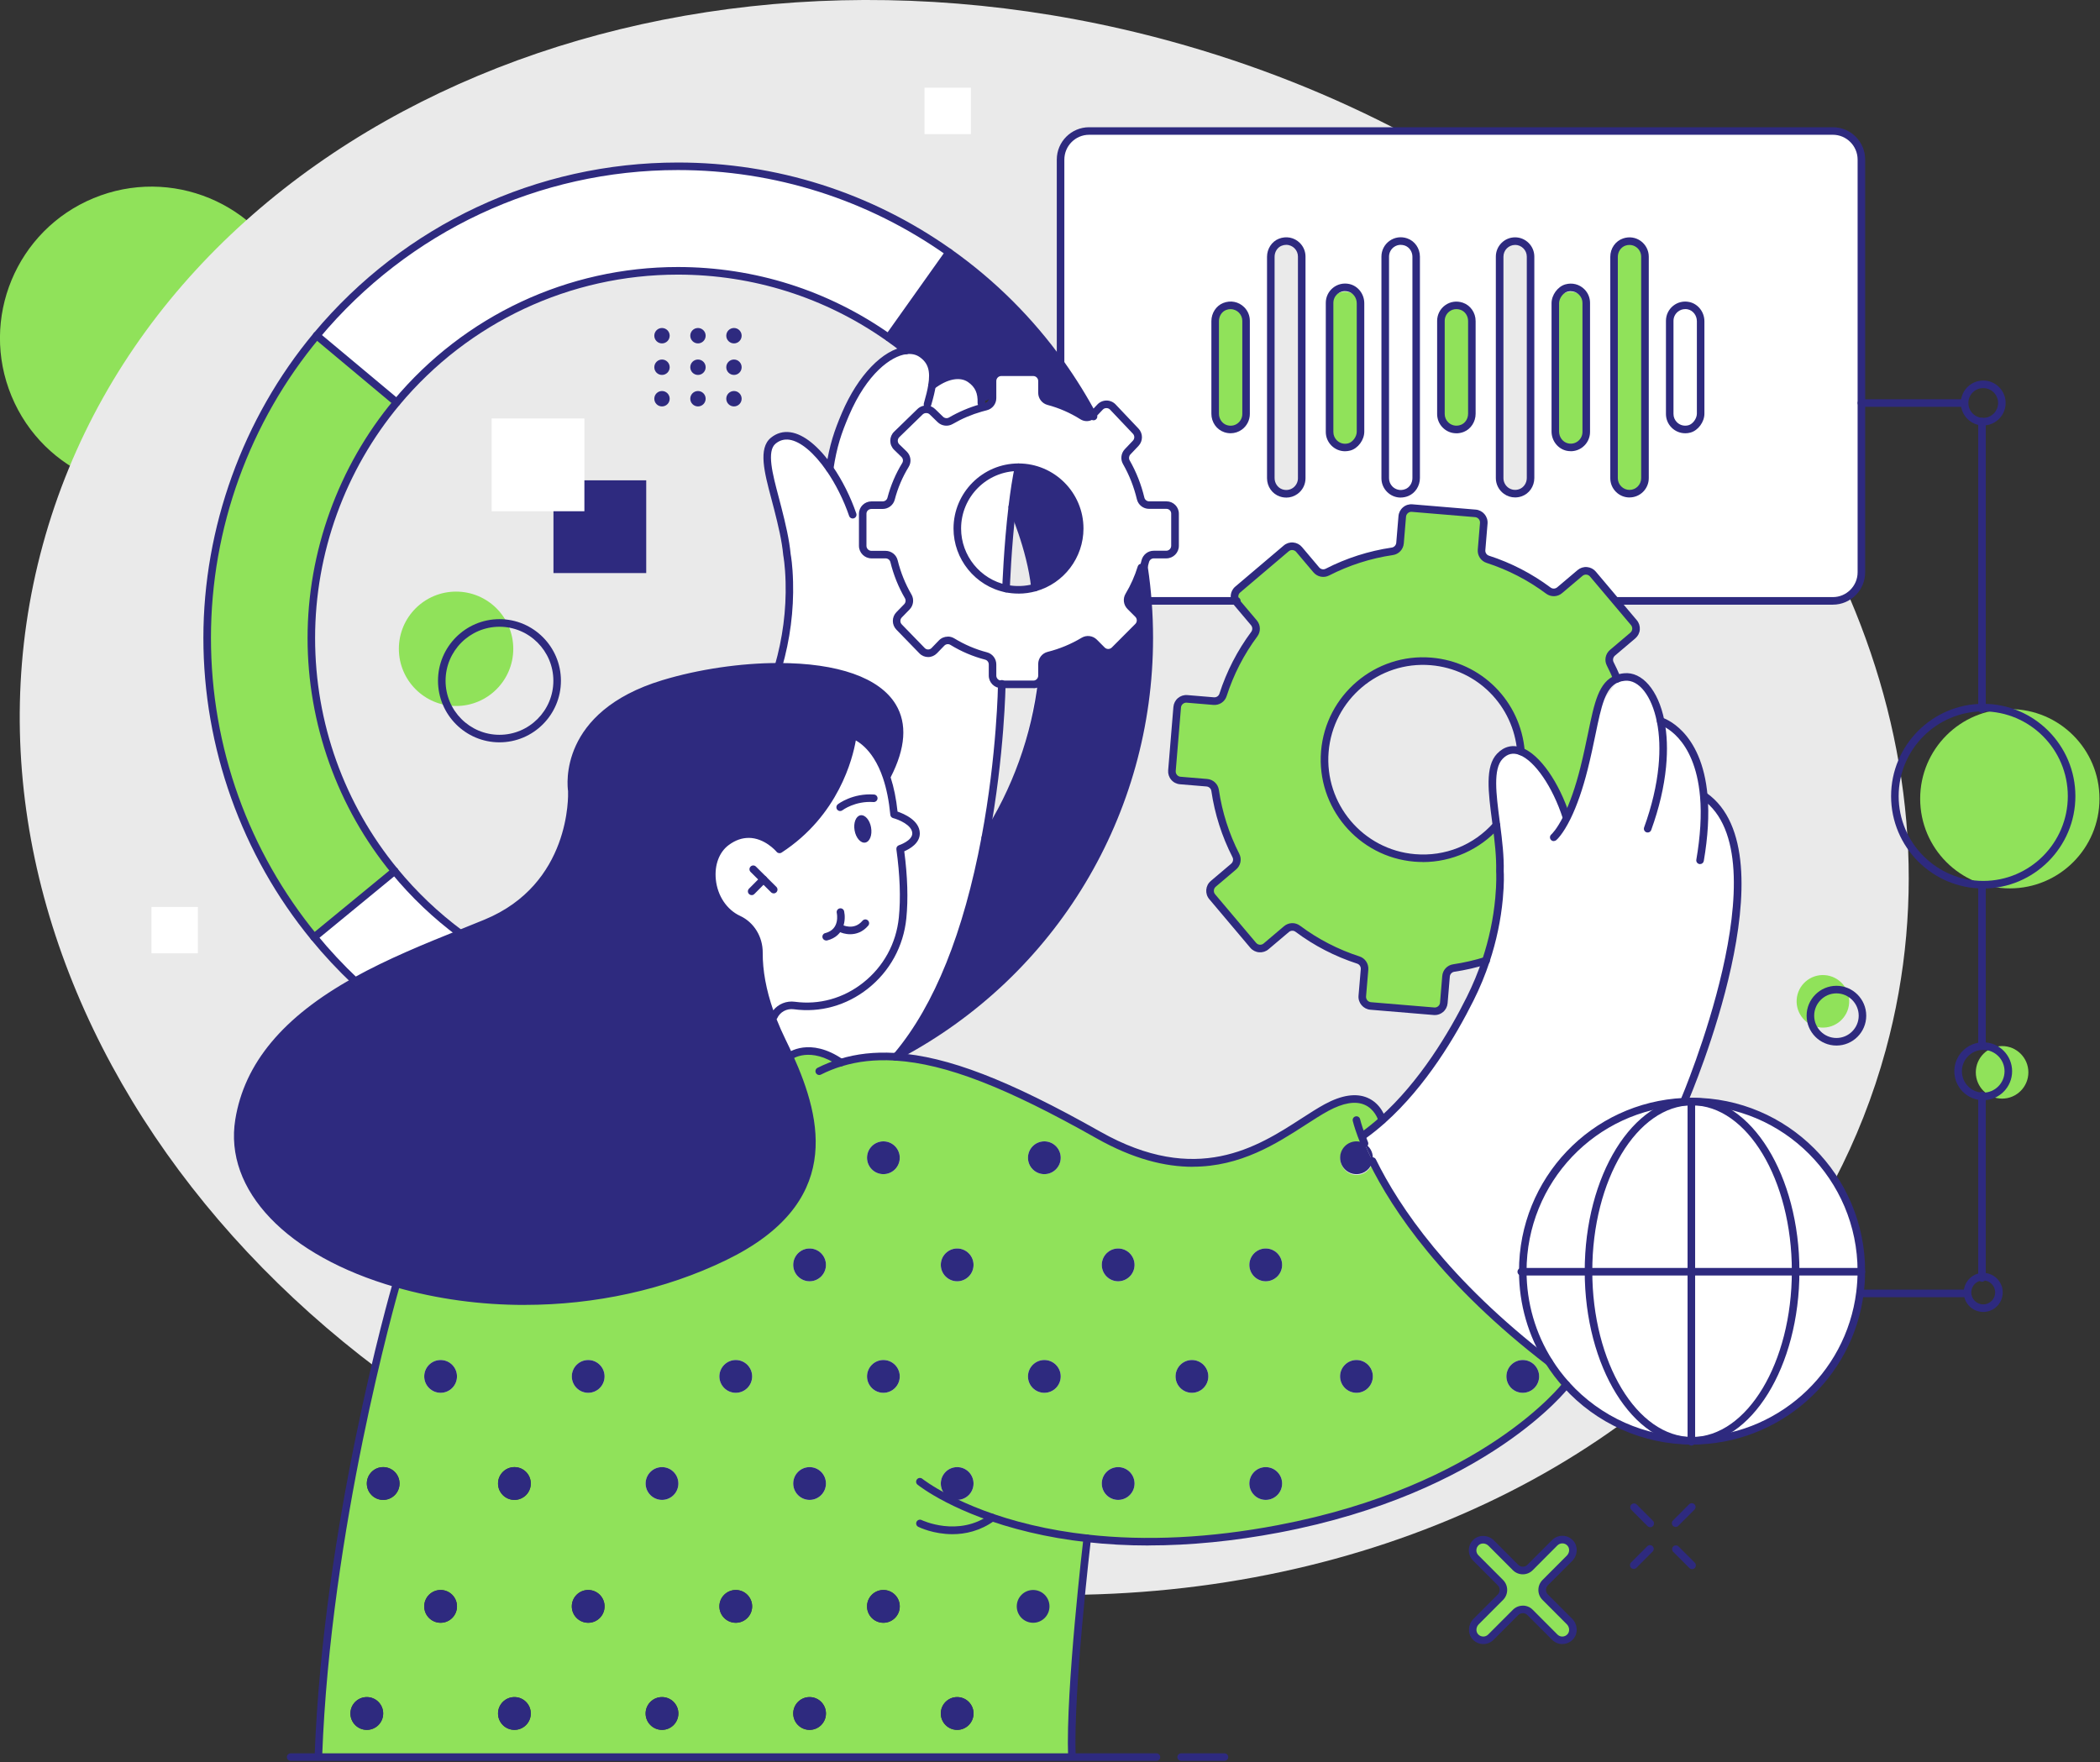 <?xml version="1.0" encoding="UTF-8"?>
<svg xmlns="http://www.w3.org/2000/svg" width="616" height="517" viewBox="0 0 616 517" fill="none">
  <rect x="0" y="0" width="616" height="517" fill="#333333" stroke="none"/>
  <g clip-path="url(#clip0_2003_10659)">
    <path d="M342.16 148.18H337.06C335.88 148.18 334.85 147.38 334.57 146.23C333.66 142.43 332.24 138.85 330.37 135.58C329.81 134.6 329.97 133.36 330.74 132.54L333.12 130.03C334.06 129.03 334.06 127.47 333.12 126.48L326.41 119.4C325.4 118.33 323.7 118.33 322.69 119.4L320.55 121.66C320.33 121.89 320.08 122.08 319.8 122.2C319.07 122.55 318.21 122.51 317.49 122.06C314.43 120.14 311.09 118.66 307.56 117.72C306.44 117.42 305.66 116.4 305.66 115.24V111.77C305.66 110.36 304.5 109.2 303.09 109.2H293.72C292.3 109.2 291.15 110.35 291.15 111.77V116.79C291.15 117.97 290.35 119.01 289.2 119.28C288.7 119.4 288.19 119.54 287.69 119.68C284.58 120.57 281.63 121.84 278.9 123.43C277.91 124.01 276.65 123.85 275.83 123.05L273.5 120.79C273.05 120.35 272.47 120.11 271.88 120.07C271.15 120.01 270.41 120.25 269.86 120.79L263.02 127.44C261.98 128.45 261.98 130.13 263.02 131.15L265.17 133.24C266.03 134.08 266.2 135.4 265.57 136.42C263.71 139.46 262.29 142.78 261.37 146.3C261.08 147.42 260.06 148.2 258.89 148.2H255.61C254.19 148.2 253.03 149.31 253.03 150.7V160.13C253.03 161.55 254.19 162.71 255.61 162.71H259.74C260.92 162.71 261.94 163.51 262.23 164.65C263.13 168.33 264.54 171.79 266.39 174.97C266.97 175.96 266.8 177.21 266.01 178.04L263.73 180.38C262.76 181.38 262.76 182.98 263.73 183.98L270.48 190.93C271.46 191.93 273.04 191.93 274.01 190.93L276.19 188.68C277.02 187.82 278.33 187.65 279.35 188.28C282.39 190.14 285.71 191.57 289.22 192.48C290.35 192.77 291.13 193.8 291.13 194.96V198.23C291.13 199.64 292.29 200.8 293.7 200.8H303.14C303.9 200.8 304.58 200.45 305.04 199.9C305.41 199.46 305.64 198.86 305.64 198.23V194.83C305.64 193.66 306.43 192.63 307.57 192.34C311.23 191.42 314.68 189.97 317.84 188.08C318.84 187.48 320.13 187.65 320.95 188.47L323.25 190.78C324.25 191.78 325.88 191.78 326.88 190.78L333.79 183.85C334.8 182.84 334.8 181.21 333.79 180.2L331.49 177.9C330.66 177.07 330.49 175.78 331.09 174.77C332.63 172.2 333.87 169.42 334.77 166.51L335.33 166.66C335.54 166.01 335.73 165.35 335.9 164.67C336.19 163.52 337.21 162.71 338.39 162.71H342.06C343.48 162.71 344.63 161.56 344.63 160.14V150.7C344.63 149.31 343.51 148.2 342.13 148.2L342.16 148.18ZM303.59 172.38C302.05 172.82 300.44 173.05 298.76 173.05C297.5 173.05 296.28 172.92 295.1 172.68C286.95 170.98 280.82 163.74 280.82 155.06C280.82 145.13 288.85 137.08 298.77 137.08C308.69 137.08 316.72 145.13 316.72 155.06C316.72 163.31 311.17 170.27 303.6 172.38H303.59Z" fill="white"></path>
    <path d="M268.7 244.48C268.65 240.64 262.25 238.96 262.25 238.96C261.92 235.43 261.03 230.9 260.18 227.71C272.33 204.26 252.45 195.64 228.32 195.63C217.04 195.63 204.85 197.51 194.56 200.63C163.67 210.02 167.72 231.98 167.72 231.98C167.72 231.98 169.42 259.76 142.49 270.85C140.1 271.83 137.6 272.84 135.03 273.87C125.14 277.85 114.2 282.27 104.15 287.87C87.45 297.14 73.18 309.62 70.09 328.61C66.58 350.19 87.01 368.16 116.28 376.56C144.63 384.7 181.28 383.89 212.52 368.71C244.52 353.17 241.02 330.87 231.53 309.94C230.87 308.47 230.17 307 229.45 305.54C228.25 303.1 227.24 300.77 226.41 298.57C226.39 298.51 226.37 298.45 226.34 298.39C228.44 296.51 231.32 294.78 232.97 295.01C248.49 297.13 263.11 285.51 264.73 269.31C265.37 262.86 264.94 255.8 264.01 249.05C264.01 249.05 268.73 247.58 268.68 244.49L268.7 244.48Z" fill="white"></path>
    <path d="M287.85 118.23C287.97 115.22 287.1 112.95 284.59 111.19C281.8 109.26 277.66 109.91 273.39 113.17C274.08 108.97 273.51 105.98 270.38 103.81C269.08 102.91 267.48 102.57 265.72 102.8C260.21 103.51 253.05 109.72 248.02 121.49C245.88 126.51 244.46 130.47 243.38 137.51C238.16 129.95 231.69 125.37 226.84 129.31C223.11 132.34 226.04 140.84 228.17 149.23C229.31 153.72 230.45 158.39 230.86 162.8C230.86 162.84 231.42 165.65 231.55 170.76C231.78 179.18 230.66 187.56 228.33 195.64C218.82 244.78 207.73 305.99 231.55 309.95C231.55 309.95 237.41 305.4 246.67 311.76L246.47 311.84C251.95 310.18 257.72 309.72 263.46 310.14L262.88 310.07C263.04 309.88 263.2 309.69 263.36 309.49C277.33 292.76 284.9 267.68 289.02 245.8C293.64 221.18 293.87 200.64 293.87 200.64L295.1 172.68C295.1 172.68 295.52 160.59 296.93 148.75C297.42 144.66 298.02 140.6 298.76 137.09L287.85 118.24V118.23Z" fill="white"></path>
    <path d="M115.77 255.56L115.78 255.57L115.77 255.58L115.76 255.57L115.77 255.56Z" fill="#FF0000"></path>
    <path d="M115.78 255.56V255.55L115.93 255.43L115.78 255.56Z" fill="#FF0000"></path>
    <path d="M116.3 117.43L93.52 98.38C119.76 67.14 158.11 49.23 198.83 49.23C227.28 49.23 254.55 57.85 277.74 74.15L260.54 98.39C242.39 85.7 221.06 78.98 198.84 78.98C166.95 78.98 136.9 92.99 116.31 117.42L116.3 117.43Z" fill="white"></path>
    <path d="M92.79 274.46L115.12 255.58L124.58 264.68L136.31 275.47L105.41 288.66L99.48 283.24L92.79 274.46Z" fill="white"></path>
    <path d="M362.8 176.29H336.5L311.1 106.45V46.82C311.1 42.2 314.87 38.42 319.47 38.42H537.64C542.24 38.42 546.01 42.19 546.01 46.82V167.89C546.01 172.51 542.24 176.29 537.64 176.29H362.8Z" fill="white"></path>
    <path d="M496.34 323.17C495.7 323.17 495.07 323.19 494.44 323.22C496.3 318.87 524.93 250.65 500.24 233.21C500.22 233.2 500.2 233.19 500.19 233.19C498.56 215.93 489.21 211.83 487.5 211.22C485.78 202.9 481.33 197.66 476.42 198.2C475.59 198.28 474.82 198.47 474.14 198.74C469.51 200.56 468.3 206.38 466.48 215.2C465.86 218.22 465.15 221.63 464.21 225.38C462.89 230.64 461.36 235.15 459.64 238.82C456.45 229.43 451.15 221.93 446.31 220.06C443.83 219.09 441.52 219.61 439.64 221.57C436.28 225.08 437.24 232.44 438.35 240.97L438.51 242.15C439.11 246.83 439.65 251.37 439.54 255.66C439.58 256.39 439.69 259.1 439.28 263.55C438.71 269.67 437.43 275.77 435.46 281.67C434.21 285.44 432.66 289.19 430.85 292.8C425.68 303.16 417.04 317.73 405.2 328.29C403.42 329.88 401.61 331.34 399.83 332.62C399.63 332.77 399.58 333.05 399.73 333.25C399.77 333.31 399.83 333.36 399.89 333.39C399.83 333.49 399.78 333.6 399.77 333.74C399.77 333.76 399.77 333.78 399.77 333.8C399.77 334.42 400.95 337.91 402.41 340.24C402.2 340.36 402.11 340.62 402.22 340.84C409.1 354.88 423.7 376.52 454.12 399.92C454.2 399.98 454.3 400.01 454.4 400.01C454.49 400.01 454.57 399.98 454.64 399.93C456.09 402.17 457.7 404.3 459.48 406.27C468.56 416.37 481.72 422.71 496.36 422.71C521.7 422.71 542.6 403.7 545.63 379.13C545.88 377.1 546.01 375.04 546.01 372.94C546.01 345.46 523.78 323.17 496.35 323.17H496.34Z" fill="white"></path>
    <path d="M61.446 140.26C84.121 130.867 94.889 104.871 85.497 82.196C76.104 59.521 50.108 48.753 27.433 58.145C4.758 67.538 -6.01 93.534 3.382 116.209C12.775 138.884 38.771 149.652 61.446 140.26Z" fill="#90E25A"></path>
    <path d="M297.43 151.5C296.68 158.16 295.97 165.3 295.37 172.7L303.59 173.05C302.36 162.91 299.81 156 297.43 151.5ZM199.66 79.51C138.64 79.51 91.22 127.11 91.22 186.54C91.22 245.97 134.64 290.11 191.84 294.04C200.2 265.85 217.68 235.51 217.68 235.51V233.59C217.68 233.59 237.63 183.97 229.93 158.1C222.22 132.23 224.57 128.64 231.68 127.92C238.79 127.21 243.03 137.51 243.03 137.51C243.03 137.51 248.83 104.91 265.78 102.74C266.01 102.71 266.24 102.68 266.47 102.67C248.64 88.16 225.65 79.52 199.66 79.52V79.51ZM542.62 175.45C541.14 176.55 539.32 177.2 537.36 177.2H334.35L336.5 190.72L316.71 200.78H293.77C293.77 200.78 293.77 200.85 293.77 200.95C293.39 214.25 292.08 229.07 289.55 243.8C285.49 267.56 278.28 291.05 266.71 307.45C263.57 311.91 260.11 315.84 256.3 319.11C232.53 339.54 194.75 346.31 188.32 324.93C117.05 319.06 60.8 257.77 60.8 186.53C60.8 111.6 123.03 49.15 199.52 49.15C245.83 49.15 288.78 72.91 311.09 106.71V48.22C311.09 43.33 315.08 39.33 319.96 39.33H412.31C391.07 28.08 368 18.86 343.43 12.12C194.17 -28.82 46.03 37.3 12.56 159.82C-20.91 282.34 72.97 414.85 222.25 455.81C316.52 481.67 410.34 464.83 475.1 418.06C470.31 415.81 464.77 412.36 459.18 407.09C443.75 392.52 412.12 367 399.39 334.15C399.39 334.15 445.3 303.61 439.12 242.92C439.12 242.92 432.49 219.59 446.22 220.82C459.96 222.04 474.61 199.62 474.61 199.62C474.61 199.62 483.67 197.09 488.01 212.46C488.01 212.46 498.67 217.03 500.14 234.81C500.14 234.81 512.25 239.47 509.44 268.26C506.62 297.05 494.12 323.91 494.12 323.91C494.12 323.91 523.75 323.44 538.12 346.35C544.4 334.34 549.45 321.57 553.13 308.13C565.29 263.61 560.63 217.76 542.6 175.47L542.62 175.45ZM303.59 173.05C302.36 162.91 299.81 156 297.43 151.5C296.68 158.16 295.97 165.3 295.37 172.7L303.59 173.05ZM231.68 127.91C238.79 127.2 243.03 137.5 243.03 137.5C243.03 137.5 248.83 104.9 265.78 102.73C266.01 102.7 266.24 102.67 266.47 102.66C248.64 88.15 225.65 79.51 199.66 79.51C138.64 79.51 91.22 127.11 91.22 186.54C91.22 245.97 134.64 290.11 191.84 294.04C200.2 265.85 217.68 235.51 217.68 235.51V233.59C217.68 233.59 237.63 183.97 229.93 158.1C222.22 132.23 224.57 128.64 231.68 127.92V127.91ZM199.66 79.51C138.64 79.51 91.22 127.11 91.22 186.54C91.22 245.97 134.64 290.11 191.84 294.04C200.2 265.85 217.68 235.51 217.68 235.51V233.59C217.68 233.59 237.63 183.97 229.93 158.1C222.22 132.23 224.57 128.64 231.68 127.92C238.79 127.21 243.03 137.51 243.03 137.51C243.03 137.51 248.83 104.91 265.78 102.74C266.01 102.71 266.24 102.68 266.47 102.67C248.64 88.16 225.65 79.52 199.66 79.52V79.51ZM297.43 151.5C296.68 158.16 295.97 165.3 295.37 172.7L303.59 173.05C302.36 162.91 299.81 156 297.43 151.5Z" fill="#EAEAEA"></path>
    <path d="M189.56 140.92H162.35V168.13H189.56V140.92Z" fill="#2E2A7F"></path>
    <path d="M171.42 122.78H144.21V149.99H171.42V122.78Z" fill="white"></path>
    <path d="M284.79 25.73H271.19V39.34H284.79V25.73Z" fill="white"></path>
    <path d="M58.04 266.09H44.44V279.69H58.04V266.09Z" fill="white"></path>
    <path d="M377.29 71.08H377.33C379.82 71.08 381.84 73.1 381.84 75.59V140.03C381.84 142.52 379.82 144.54 377.33 144.54H377.29C374.8 144.54 372.78 142.52 372.78 140.03V75.59C372.78 73.1 374.8 71.08 377.29 71.08Z" fill="#EAEAEA"></path>
    <path d="M444.41 71.08H444.45C446.94 71.08 448.96 73.1 448.96 75.59V140.03C448.96 142.52 446.94 144.54 444.45 144.54H444.41C441.92 144.54 439.9 142.52 439.9 140.03V75.59C439.9 73.1 441.92 71.08 444.41 71.08Z" fill="#EAEAEA"></path>
    <path d="M542.409 294.325C542.711 290.077 539.513 286.389 535.265 286.087C531.018 285.785 527.33 288.983 527.028 293.23C526.725 297.478 529.924 301.166 534.171 301.468C538.418 301.77 542.107 298.572 542.409 294.325Z" fill="#90E25A"></path>
    <path d="M335.83 177.2H333.79L335.9 191.03L316.45 200.78H304.12C302.25 216.21 297.27 230.61 289.74 243.22C285.75 266.58 278.66 289.67 267.29 305.79C308.58 282.05 336.17 236.98 336.17 186.91C336.17 183.64 336.05 180.41 335.82 177.19L335.83 177.2Z" fill="white"></path>
    <path d="M133.78 207.13C143.047 207.13 150.56 199.617 150.56 190.35C150.56 181.083 143.047 173.57 133.78 173.57C124.513 173.57 117 181.083 117 190.35C117 199.617 124.513 207.13 133.78 207.13Z" fill="#90E25A"></path>
    <path d="M360.99 89.22H360.98C358.478 89.22 356.45 91.248 356.45 93.75V120.97C356.45 123.472 358.478 125.5 360.98 125.5H360.99C363.492 125.5 365.52 123.472 365.52 120.97V93.75C365.52 91.248 363.492 89.22 360.99 89.22Z" fill="#90E25A"></path>
    <path d="M427.2 89.22H427.19C424.688 89.22 422.66 91.248 422.66 93.75V120.97C422.66 123.472 424.688 125.5 427.19 125.5H427.2C429.702 125.5 431.73 123.472 431.73 120.97V93.75C431.73 91.248 429.702 89.22 427.2 89.22Z" fill="#90E25A"></path>
    <path d="M394.5 85.59H394.59C397.07 85.59 399.08 87.6 399.08 90.08V126.45C399.08 128.93 397.07 130.94 394.59 130.94H394.5C392.02 130.94 390.01 128.93 390.01 126.45V90.08C390.01 87.6 392.02 85.59 394.5 85.59Z" fill="#90E25A"></path>
    <path d="M460.71 85.59H460.8C463.28 85.59 465.29 87.6 465.29 90.08V126.45C465.29 128.93 463.28 130.94 460.8 130.94H460.71C458.23 130.94 456.22 128.93 456.22 126.45V90.08C456.22 87.6 458.23 85.59 460.71 85.59Z" fill="#90E25A"></path>
    <path d="M477.97 71.08H478.01C480.5 71.08 482.53 73.1 482.53 75.6V140.04C482.53 142.53 480.51 144.56 478.01 144.56H477.97C475.48 144.56 473.45 142.54 473.45 140.04V75.6C473.45 73.11 475.47 71.08 477.97 71.08Z" fill="#90E25A"></path>
    <path d="M589.55 260.64C604.075 260.64 615.85 248.865 615.85 234.34C615.85 219.815 604.075 208.04 589.55 208.04C575.025 208.04 563.25 219.815 563.25 234.34C563.25 248.865 575.025 260.64 589.55 260.64Z" fill="#90E25A"></path>
    <path d="M587.28 322.32C591.538 322.32 594.99 318.868 594.99 314.61C594.99 310.352 591.538 306.9 587.28 306.9C583.022 306.9 579.57 310.352 579.57 314.61C579.57 318.868 583.022 322.32 587.28 322.32Z" fill="#90E25A"></path>
    <path d="M460.34 475.74L453.23 468.61C452.06 467.43 452.06 465.52 453.23 464.34L460.34 457.21C461.51 456.04 461.71 454.14 460.65 452.87C459.45 451.44 457.32 451.37 456.03 452.66L448.8 459.91C447.63 461.09 445.72 461.09 444.55 459.91L437.43 452.78C436.26 451.61 434.37 451.4 433.1 452.47C431.67 453.67 431.6 455.82 432.89 457.1L440.12 464.34C441.29 465.52 441.29 467.43 440.12 468.61L433.01 475.74C431.84 476.91 431.64 478.81 432.71 480.08C433.91 481.51 436.03 481.58 437.33 480.29L444.56 473.04C445.73 471.86 447.64 471.86 448.81 473.04L456.04 480.29C457.33 481.58 459.46 481.51 460.66 480.08C461.72 478.81 461.52 476.9 460.35 475.74H460.34Z" fill="#90E25A"></path>
    <path d="M479.53 181.89C480.49 183.03 480.35 184.73 479.22 185.69L473.22 190.78C472.28 191.58 472 192.94 472.56 194.04C473.29 195.48 473.97 196.95 474.59 198.46C468.64 200.8 468.58 210.21 464.89 224.91C463.22 231.58 461.42 236.19 459.89 239.31L459.68 239.21C456.7 230.03 451.35 221.85 446.3 219.89C445.16 205.99 434.13 194.53 419.8 193.34C403.85 192.01 389.83 203.89 388.5 219.89C387.17 235.88 399.02 249.92 414.98 251.26C424.43 252.06 433.21 248.2 439.06 241.62C439.65 246.15 440.21 250.85 440.09 255.2C440.09 255.24 440.31 258.11 439.83 263.22C439.25 269.46 437.95 275.6 435.97 281.53C432.88 282.5 429.7 283.24 426.44 283.72C425.22 283.9 424.27 284.92 424.17 286.16L423.52 294C423.39 295.49 422.1 296.59 420.61 296.46L401.96 294.91C400.48 294.78 399.38 293.48 399.5 292L400.16 284.16C400.26 282.92 399.51 281.76 398.32 281.38C391.81 279.27 385.8 276.13 380.47 272.15C379.47 271.41 378.09 271.47 377.14 272.27L371.14 277.35C370 278.32 368.31 278.18 367.34 277.04L355.25 262.72C354.29 261.58 354.43 259.88 355.57 258.92L361.56 253.83C362.51 253.02 362.79 251.67 362.23 250.56C359.2 244.63 357.1 238.16 356.11 231.38C355.93 230.15 354.92 229.21 353.68 229.1L345.85 228.45C344.37 228.33 343.27 227.02 343.39 225.54L344.94 206.85C345.07 205.36 346.36 204.26 347.85 204.39L355.68 205.04C356.92 205.14 358.08 204.39 358.45 203.2C360.56 196.67 363.69 190.65 367.66 185.3C368.4 184.3 368.35 182.91 367.55 181.96L362.47 175.95C362.47 175.95 362.43 175.9 362.4 175.87C361.51 174.73 361.68 173.09 362.79 172.15L377.07 160.04C378.21 159.08 379.9 159.22 380.86 160.36L385.94 166.37C386.75 167.32 388.1 167.6 389.2 167.03C395.12 164 401.57 161.9 408.34 160.9C409.56 160.72 410.51 159.7 410.61 158.46L411.26 150.62C411.38 149.14 412.68 148.03 414.17 148.16L432.82 149.71C434.3 149.84 435.4 151.14 435.28 152.62L434.63 160.46C434.53 161.7 435.28 162.86 436.47 163.24C442.98 165.34 448.99 168.49 454.32 172.47C455.32 173.21 456.69 173.16 457.64 172.35L463.64 167.27C464.78 166.31 466.47 166.45 467.43 167.59L474.41 175.86L479.51 181.91L479.53 181.89Z" fill="#90E25A"></path>
    <path d="M336.84 176.64C337.11 180.1 337.24 183.61 337.24 187.14C337.24 240.2 307.45 286.27 263.71 309.48C277.68 292.75 285.25 267.67 289.37 245.79C298.17 232.23 303.99 216.57 305.95 199.72C306.33 199.28 306.57 198.68 306.57 198.05V194.79C306.57 193.62 307.36 192.59 308.5 192.3C312.16 191.38 315.61 189.93 318.77 188.04C319.77 187.44 321.06 187.61 321.88 188.43L324.18 190.74C325.18 191.74 326.81 191.74 327.81 190.74L334.72 183.81C335.73 182.8 335.73 181.17 334.72 180.16L332.42 177.86C331.59 177.03 331.42 175.74 332.02 174.73C333.56 172.16 334.8 169.38 335.7 166.47C336.2 169.82 336.58 173.21 336.83 176.62L336.84 176.64Z" fill="#2E2A7F"></path>
    <path d="M298.76 137.08C308.67 137.08 316.71 145.13 316.71 155.06C316.71 163.31 311.16 170.27 303.59 172.38C302.3 160.57 296.93 148.75 296.93 148.75C297.42 144.66 298.02 140.6 298.76 137.09V137.08Z" fill="#2E2A7F"></path>
    <path d="M270.38 103.5C269.09 102.6 267.51 102.26 265.75 102.49C264.09 101.17 262.39 99.9 260.65 98.69L278.5 73.74C291.25 82.7 302.42 93.73 311.52 106.35C315.08 111.3 318.32 116.49 321.22 121.89C320.47 122.23 319.58 122.19 318.83 121.75C315.65 119.87 312.18 118.42 308.51 117.5C307.37 117.21 306.57 116.19 306.57 115.01V111.75C306.57 110.34 305.41 109.18 304 109.18H293.72C292.3 109.18 291.15 110.33 291.15 111.75V115.02C291.15 116.19 290.36 117.22 289.22 117.51C288.72 117.64 288.22 117.78 287.72 117.93C287.84 114.92 286.98 112.65 284.48 110.89C281.71 108.96 277.6 109.61 273.36 112.87C274.05 108.67 273.48 105.68 270.38 103.51V103.5Z" fill="#2E2A7F"></path>
    <path d="M92.88 98.44L116.34 118.05C100.73 136.75 91.33 160.84 91.33 187.14C91.33 213.44 100.5 236.95 115.78 255.55L92.15 274.97C72.54 251.08 60.77 220.49 60.77 187.14C60.77 153.79 72.83 122.45 92.88 98.44Z" fill="#90E25A"></path>
    <path d="M454.41 399.79C423.39 375.94 409.01 353.86 402.64 340.87C402.17 343.16 400.08 344.86 397.63 344.7C395.16 344.55 393.16 342.42 393.13 339.95C393.1 337.27 395.26 335.09 397.94 335.09C398.8 335.09 399.62 335.32 400.31 335.72C399.95 334.84 399.63 334.04 399.36 333.31L400.11 333.21C401.98 331.86 403.78 330.4 405.52 328.85C405.45 328.61 402.51 317.98 389.2 325.19C375.74 332.48 356.46 352.54 322.26 333.21C299.24 320.21 279.68 311.4 262.92 310.29C262.74 310.28 262.55 310.27 262.37 310.26C256.85 309.95 251.64 310.48 246.71 311.99C237.46 305.62 231.59 310.17 231.59 310.17C241.08 331.1 244.58 353.39 212.58 368.94C181.35 384.12 144.69 384.93 116.34 376.79C116.08 377.69 95.96 446.6 93.43 515.51H314.55C313.92 498.49 318.16 461.35 319.32 451.6C334.35 453.25 352.87 453 375.02 448.8C436.5 437.13 459.5 406.5 459.5 406.5C457.62 404.42 455.93 402.18 454.42 399.79H454.41ZM107.6 507.52C104.94 507.52 102.79 505.37 102.79 502.71C102.79 500.05 104.94 497.9 107.6 497.9C110.26 497.9 112.4 500.05 112.4 502.71C112.4 505.37 110.25 507.52 107.6 507.52ZM112.4 440.05C109.75 440.05 107.6 437.9 107.6 435.24C107.6 432.58 109.75 430.43 112.4 430.43C115.05 430.43 117.2 432.58 117.2 435.24C117.2 437.9 115.05 440.05 112.4 440.05ZM129.25 476.1C126.59 476.1 124.44 473.95 124.44 471.29C124.44 468.63 126.59 466.48 129.25 466.48C131.91 466.48 134.05 468.63 134.05 471.29C134.05 473.95 131.9 476.1 129.25 476.1ZM129.25 408.63C126.59 408.63 124.44 406.48 124.44 403.82C124.44 401.16 126.59 399.01 129.25 399.01C131.91 399.01 134.05 401.16 134.05 403.82C134.05 406.48 131.9 408.63 129.25 408.63ZM150.9 507.52C148.25 507.52 146.09 505.37 146.09 502.71C146.09 500.05 148.25 497.9 150.9 497.9C153.55 497.9 155.7 500.05 155.7 502.71C155.7 505.37 153.55 507.52 150.9 507.52ZM150.9 440.05C148.25 440.05 146.09 437.9 146.09 435.24C146.09 432.58 148.25 430.43 150.9 430.43C153.55 430.43 155.7 432.58 155.7 435.24C155.7 437.9 153.55 440.05 150.9 440.05ZM172.54 476.1C169.89 476.1 167.73 473.95 167.73 471.29C167.73 468.63 169.89 466.48 172.54 466.48C175.19 466.48 177.34 468.63 177.34 471.29C177.34 473.95 175.19 476.1 172.54 476.1ZM172.54 408.63C169.89 408.63 167.73 406.48 167.73 403.82C167.73 401.16 169.89 399.01 172.54 399.01C175.19 399.01 177.34 401.16 177.34 403.82C177.34 406.48 175.19 408.63 172.54 408.63ZM194.19 507.52C191.54 507.52 189.38 505.37 189.38 502.71C189.38 500.05 191.54 497.9 194.19 497.9C196.84 497.9 198.99 500.05 198.99 502.71C198.99 505.37 196.84 507.52 194.19 507.52ZM194.19 440.05C191.54 440.05 189.38 437.9 189.38 435.24C189.38 432.58 191.54 430.43 194.19 430.43C196.84 430.43 198.99 432.58 198.99 435.24C198.99 437.9 196.84 440.05 194.19 440.05ZM215.83 476.1C213.18 476.1 211.02 473.95 211.02 471.29C211.02 468.63 213.18 466.48 215.83 466.48C218.48 466.48 220.63 468.63 220.63 471.29C220.63 473.95 218.48 476.1 215.83 476.1ZM215.83 408.63C213.18 408.63 211.02 406.48 211.02 403.82C211.02 401.16 213.18 399.01 215.83 399.01C218.48 399.01 220.63 401.16 220.63 403.82C220.63 406.48 218.48 408.63 215.83 408.63ZM237.48 507.52C234.83 507.52 232.68 505.37 232.68 502.71C232.68 500.05 234.83 497.9 237.48 497.9C240.13 497.9 242.28 500.05 242.28 502.71C242.28 505.37 240.13 507.52 237.48 507.52ZM237.48 440.05C234.83 440.05 232.68 437.9 232.68 435.24C232.68 432.58 234.83 430.43 237.48 430.43C240.13 430.43 242.28 432.58 242.28 435.24C242.28 437.9 240.13 440.05 237.48 440.05ZM237.48 375.91C234.83 375.91 232.68 373.76 232.68 371.1C232.68 368.44 234.83 366.29 237.48 366.29C240.13 366.29 242.28 368.44 242.28 371.1C242.28 373.76 240.13 375.91 237.48 375.91ZM259.13 476.1C256.48 476.1 254.33 473.95 254.33 471.29C254.33 468.63 256.48 466.48 259.13 466.48C261.78 466.48 263.93 468.63 263.93 471.29C263.93 473.95 261.78 476.1 259.13 476.1ZM259.13 408.63C256.48 408.63 254.33 406.48 254.33 403.82C254.33 401.16 256.48 399.01 259.13 399.01C261.78 399.01 263.93 401.16 263.93 403.82C263.93 406.48 261.78 408.63 259.13 408.63ZM259.13 344.48C256.48 344.48 254.33 342.33 254.33 339.67C254.33 337.01 256.48 334.86 259.13 334.86C261.78 334.86 263.93 337.01 263.93 339.67C263.93 342.33 261.78 344.48 259.13 344.48ZM280.77 507.52C278.12 507.52 275.97 505.37 275.97 502.71C275.97 500.05 278.12 497.9 280.77 497.9C283.42 497.9 285.57 500.05 285.57 502.71C285.57 505.37 283.42 507.52 280.77 507.52ZM280.77 440.05C278.12 440.05 275.97 437.9 275.97 435.24C275.97 432.58 278.12 430.43 280.77 430.43C283.42 430.43 285.57 432.58 285.57 435.24C285.57 437.9 283.42 440.05 280.77 440.05ZM280.77 375.91C278.12 375.91 275.97 373.76 275.97 371.1C275.97 368.44 278.12 366.29 280.77 366.29C283.42 366.29 285.57 368.44 285.57 371.1C285.57 373.76 283.42 375.91 280.77 375.91ZM306.34 408.63C303.69 408.63 301.54 406.48 301.54 403.82C301.54 401.16 303.69 399.01 306.34 399.01C308.99 399.01 311.14 401.16 311.14 403.82C311.14 406.48 308.99 408.63 306.34 408.63ZM306.34 344.48C303.69 344.48 301.54 342.33 301.54 339.67C301.54 337.01 303.69 334.86 306.34 334.86C308.99 334.86 311.14 337.01 311.14 339.67C311.14 342.33 308.99 344.48 306.34 344.48ZM327.99 440.05C325.34 440.05 323.19 437.9 323.19 435.24C323.19 432.58 325.34 430.43 327.99 430.43C330.64 430.43 332.8 432.58 332.8 435.24C332.8 437.9 330.64 440.05 327.99 440.05ZM327.99 375.91C325.34 375.91 323.19 373.76 323.19 371.1C323.19 368.44 325.34 366.29 327.99 366.29C330.64 366.29 332.8 368.44 332.8 371.1C332.8 373.76 330.64 375.91 327.99 375.91ZM349.63 408.63C346.98 408.63 344.83 406.48 344.83 403.82C344.83 401.16 346.98 399.01 349.63 399.01C352.28 399.01 354.44 401.16 354.44 403.82C354.44 406.48 352.28 408.63 349.63 408.63ZM371.28 440.05C368.63 440.05 366.48 437.9 366.48 435.24C366.48 432.58 368.63 430.43 371.28 430.43C373.93 430.43 376.09 432.58 376.09 435.24C376.09 437.9 373.93 440.05 371.28 440.05ZM371.28 375.91C368.63 375.91 366.48 373.76 366.48 371.1C366.48 368.44 368.63 366.29 371.28 366.29C373.93 366.29 376.09 368.44 376.09 371.1C376.09 373.76 373.93 375.91 371.28 375.91ZM397.9 408.63C395.24 408.63 393.09 406.48 393.09 403.82C393.09 401.16 395.24 399.01 397.9 399.01C400.56 399.01 402.7 401.16 402.7 403.82C402.7 406.48 400.55 408.63 397.9 408.63ZM446.68 408.63C444.03 408.63 441.88 406.48 441.88 403.82C441.88 401.16 444.03 399.01 446.68 399.01C449.33 399.01 451.48 401.16 451.48 403.82C451.48 406.48 449.33 408.63 446.68 408.63Z" fill="#90E25A"></path>
    <path d="M116.3 376.57C87.02 368.16 66.6 350.2 70.11 328.62C73.2 309.64 87.47 297.16 104.17 287.88C114.22 282.28 125.16 277.87 135.05 273.88C137.62 272.85 140.12 271.84 142.51 270.86C169.44 259.77 167.74 231.99 167.74 231.99C167.74 231.99 163.69 210.03 194.58 200.64C204.87 197.52 217.06 195.64 228.34 195.64C252.56 195.64 272.5 204.33 260.07 227.98C259.24 225.52 258.26 223.52 257.21 221.88C254.89 218.25 252.25 216.43 250.16 215.6C250.16 215.6 248.03 236.66 228.65 249.23C228.65 249.23 221.55 240.76 213.1 247.05C206.22 252.16 207.75 265.62 216.64 269.73C220.4 271.47 222.66 275.38 222.63 279.53C222.6 284.16 223.41 290.58 226.44 298.59C227.27 300.8 228.28 303.12 229.48 305.56C230.2 307.02 230.89 308.48 231.56 309.96C241.05 330.89 244.55 353.18 212.55 368.73C181.32 383.91 144.66 384.72 116.31 376.58L116.3 376.57Z" fill="#2E2A7F"></path>
    <path d="M446.68 399.01C449.33 399.01 451.48 401.16 451.48 403.82C451.48 406.48 449.33 408.63 446.68 408.63C444.03 408.63 441.88 406.48 441.88 403.82C441.88 401.16 444.03 399.01 446.68 399.01Z" fill="#2E2A7F"></path>
    <path d="M402.7 339.67C402.7 340 402.66 340.33 402.6 340.64C401.65 338.72 400.89 336.99 400.27 335.49C401.72 336.31 402.7 337.88 402.7 339.67Z" fill="#2E2A7F"></path>
    <path d="M402.61 340.64C402.16 342.83 400.22 344.48 397.91 344.48C395.25 344.48 393.1 342.33 393.1 339.67C393.1 337.01 395.25 334.86 397.91 334.86C398.77 334.86 399.59 335.09 400.28 335.49C400.9 336.99 401.67 338.72 402.61 340.64Z" fill="#2E2A7F"></path>
    <path d="M397.9 399.01C400.55 399.01 402.7 401.16 402.7 403.82C402.7 406.48 400.55 408.63 397.9 408.63C395.25 408.63 393.09 406.48 393.09 403.82C393.09 401.16 395.24 399.01 397.9 399.01Z" fill="#2E2A7F"></path>
    <path d="M371.28 366.29C373.93 366.29 376.09 368.44 376.09 371.1C376.09 373.76 373.93 375.91 371.28 375.91C368.63 375.91 366.48 373.76 366.48 371.1C366.48 368.44 368.63 366.29 371.28 366.29Z" fill="#2E2A7F"></path>
    <path d="M371.28 430.43C373.93 430.43 376.09 432.58 376.09 435.24C376.09 437.9 373.93 440.05 371.28 440.05C368.63 440.05 366.48 437.9 366.48 435.24C366.48 432.58 368.63 430.43 371.28 430.43Z" fill="#2E2A7F"></path>
    <path d="M349.63 399.01C352.28 399.01 354.44 401.16 354.44 403.82C354.44 406.48 352.28 408.63 349.63 408.63C346.98 408.63 344.83 406.48 344.83 403.82C344.83 401.16 346.98 399.01 349.63 399.01Z" fill="#2E2A7F"></path>
    <path d="M327.99 366.29C330.64 366.29 332.8 368.44 332.8 371.1C332.8 373.76 330.64 375.91 327.99 375.91C325.34 375.91 323.19 373.76 323.19 371.1C323.19 368.44 325.34 366.29 327.99 366.29Z" fill="#2E2A7F"></path>
    <path d="M327.99 430.43C330.64 430.43 332.8 432.58 332.8 435.24C332.8 437.9 330.64 440.05 327.99 440.05C325.34 440.05 323.19 437.9 323.19 435.24C323.19 432.58 325.34 430.43 327.99 430.43Z" fill="#2E2A7F"></path>
    <path d="M306.34 334.86C308.99 334.86 311.14 337.01 311.14 339.67C311.14 342.33 308.99 344.48 306.34 344.48C303.69 344.48 301.54 342.33 301.54 339.67C301.54 337.01 303.69 334.86 306.34 334.86Z" fill="#2E2A7F"></path>
    <path d="M306.34 399.01C308.99 399.01 311.14 401.16 311.14 403.82C311.14 406.48 308.99 408.63 306.34 408.63C303.69 408.63 301.54 406.48 301.54 403.82C301.54 401.16 303.69 399.01 306.34 399.01Z" fill="#2E2A7F"></path>
    <path d="M280.77 375.91C283.421 375.91 285.57 373.756 285.57 371.1C285.57 368.444 283.421 366.29 280.77 366.29C278.119 366.29 275.97 368.444 275.97 371.1C275.97 373.756 278.119 375.91 280.77 375.91Z" fill="#2E2A7F"></path>
    <path d="M280.77 430.43C283.42 430.43 285.57 432.58 285.57 435.24C285.57 437.9 283.42 440.05 280.77 440.05C278.12 440.05 275.97 437.9 275.97 435.24C275.97 432.58 278.12 430.43 280.77 430.43Z" fill="#2E2A7F"></path>
    <path d="M280.77 497.9C283.42 497.9 285.57 500.05 285.57 502.71C285.57 505.37 283.42 507.52 280.77 507.52C278.12 507.52 275.97 505.37 275.97 502.71C275.97 500.05 278.12 497.9 280.77 497.9Z" fill="#2E2A7F"></path>
    <path d="M259.13 344.48C261.781 344.48 263.93 342.327 263.93 339.67C263.93 337.014 261.781 334.86 259.13 334.86C256.479 334.86 254.33 337.014 254.33 339.67C254.33 342.327 256.479 344.48 259.13 344.48Z" fill="#2E2A7F"></path>
    <path d="M259.13 399.01C261.78 399.01 263.93 401.16 263.93 403.82C263.93 406.48 261.78 408.63 259.13 408.63C256.48 408.63 254.33 406.48 254.33 403.82C254.33 401.16 256.48 399.01 259.13 399.01Z" fill="#2E2A7F"></path>
    <path d="M259.13 476.1C261.781 476.1 263.93 473.946 263.93 471.29C263.93 468.634 261.781 466.48 259.13 466.48C256.479 466.48 254.33 468.634 254.33 471.29C254.33 473.946 256.479 476.1 259.13 476.1Z" fill="#2E2A7F"></path>
    <path d="M303.05 466.48C305.7 466.48 307.85 468.63 307.85 471.29C307.85 473.95 305.7 476.1 303.05 476.1C300.4 476.1 298.25 473.95 298.25 471.29C298.25 468.63 300.4 466.48 303.05 466.48Z" fill="#2E2A7F"></path>
    <path d="M255.51 242.77C255.91 244.99 255.13 246.97 253.8 247.2C252.47 247.44 251.07 245.84 250.68 243.63C250.29 241.42 251.06 239.43 252.4 239.19C253.73 238.96 255.13 240.56 255.52 242.77H255.51Z" fill="#2E2A7F"></path>
    <path d="M237.48 375.91C240.131 375.91 242.28 373.756 242.28 371.1C242.28 368.444 240.131 366.29 237.48 366.29C234.829 366.29 232.68 368.444 232.68 371.1C232.68 373.756 234.829 375.91 237.48 375.91Z" fill="#2E2A7F"></path>
    <path d="M237.48 430.43C240.13 430.43 242.28 432.58 242.28 435.24C242.28 437.9 240.13 440.05 237.48 440.05C234.83 440.05 232.68 437.9 232.68 435.24C232.68 432.58 234.83 430.43 237.48 430.43Z" fill="#2E2A7F"></path>
    <path d="M237.48 497.9C240.13 497.9 242.28 500.05 242.28 502.71C242.28 505.37 240.13 507.52 237.48 507.52C234.83 507.52 232.68 505.37 232.68 502.71C232.68 500.05 234.83 497.9 237.48 497.9Z" fill="#2E2A7F"></path>
    <path d="M215.83 399.01C218.48 399.01 220.63 401.16 220.63 403.82C220.63 406.48 218.48 408.63 215.83 408.63C213.18 408.63 211.02 406.48 211.02 403.82C211.02 401.16 213.18 399.01 215.83 399.01Z" fill="#2E2A7F"></path>
    <path d="M215.83 466.48C218.48 466.48 220.63 468.63 220.63 471.29C220.63 473.95 218.48 476.1 215.83 476.1C213.18 476.1 211.02 473.95 211.02 471.29C211.02 468.63 213.18 466.48 215.83 466.48Z" fill="#2E2A7F"></path>
    <path d="M215.3 96.23C216.54 96.23 217.55 97.24 217.55 98.49C217.55 99.74 216.54 100.75 215.3 100.75C214.06 100.75 213.04 99.74 213.04 98.49C213.04 97.24 214.05 96.23 215.3 96.23Z" fill="#2E2A7F"></path>
    <path d="M215.3 105.48C216.54 105.48 217.55 106.49 217.55 107.74C217.55 108.99 216.54 110 215.3 110C214.06 110 213.04 108.99 213.04 107.74C213.04 106.49 214.05 105.48 215.3 105.48Z" fill="#2E2A7F"></path>
    <path d="M215.3 114.72C216.54 114.72 217.55 115.73 217.55 116.98C217.55 118.23 216.54 119.24 215.3 119.24C214.06 119.24 213.04 118.23 213.04 116.98C213.04 115.73 214.05 114.72 215.3 114.72Z" fill="#2E2A7F"></path>
    <path d="M204.74 96.23C205.98 96.23 206.99 97.24 206.99 98.49C206.99 99.74 205.98 100.75 204.74 100.75C203.5 100.75 202.48 99.74 202.48 98.49C202.48 97.24 203.49 96.23 204.74 96.23Z" fill="#2E2A7F"></path>
    <path d="M204.74 105.48C205.98 105.48 206.99 106.49 206.99 107.74C206.99 108.99 205.98 110 204.74 110C203.5 110 202.48 108.99 202.48 107.74C202.48 106.49 203.49 105.48 204.74 105.48Z" fill="#2E2A7F"></path>
    <path d="M204.74 114.72C205.98 114.72 206.99 115.73 206.99 116.98C206.99 118.23 205.98 119.24 204.74 119.24C203.5 119.24 202.48 118.23 202.48 116.98C202.48 115.73 203.49 114.72 204.74 114.72Z" fill="#2E2A7F"></path>
    <path d="M194.19 430.43C196.84 430.43 198.99 432.58 198.99 435.24C198.99 437.9 196.84 440.05 194.19 440.05C191.54 440.05 189.38 437.9 189.38 435.24C189.38 432.58 191.54 430.43 194.19 430.43Z" fill="#2E2A7F"></path>
    <path d="M194.19 497.9C196.84 497.9 198.99 500.05 198.99 502.71C198.99 505.37 196.84 507.52 194.19 507.52C191.54 507.52 189.38 505.37 189.38 502.71C189.38 500.05 191.54 497.9 194.19 497.9Z" fill="#2E2A7F"></path>
    <path d="M194.18 96.23C195.43 96.23 196.44 97.24 196.44 98.49C196.44 99.74 195.43 100.75 194.18 100.75C192.93 100.75 191.93 99.74 191.93 98.49C191.93 97.24 192.94 96.23 194.18 96.23Z" fill="#2E2A7F"></path>
    <path d="M194.18 105.48C195.43 105.48 196.44 106.49 196.44 107.74C196.44 108.99 195.43 110 194.18 110C192.93 110 191.93 108.99 191.93 107.74C191.93 106.49 192.94 105.48 194.18 105.48Z" fill="#2E2A7F"></path>
    <path d="M194.18 114.72C195.43 114.72 196.44 115.73 196.44 116.98C196.44 118.23 195.43 119.24 194.18 119.24C192.93 119.24 191.93 118.23 191.93 116.98C191.93 115.73 192.94 114.72 194.18 114.72Z" fill="#2E2A7F"></path>
    <path d="M172.54 399.01C175.19 399.01 177.34 401.16 177.34 403.82C177.34 406.48 175.19 408.63 172.54 408.63C169.89 408.63 167.73 406.48 167.73 403.82C167.73 401.16 169.89 399.01 172.54 399.01Z" fill="#2E2A7F"></path>
    <path d="M172.54 466.48C175.19 466.48 177.34 468.63 177.34 471.29C177.34 473.95 175.19 476.1 172.54 476.1C169.89 476.1 167.73 473.95 167.73 471.29C167.73 468.63 169.89 466.48 172.54 466.48Z" fill="#2E2A7F"></path>
    <path d="M150.9 430.43C153.55 430.43 155.7 432.58 155.7 435.24C155.7 437.9 153.55 440.05 150.9 440.05C148.25 440.05 146.09 437.9 146.09 435.24C146.09 432.58 148.25 430.43 150.9 430.43Z" fill="#2E2A7F"></path>
    <path d="M150.9 497.9C153.55 497.9 155.7 500.05 155.7 502.71C155.7 505.37 153.55 507.52 150.9 507.52C148.25 507.52 146.09 505.37 146.09 502.71C146.09 500.05 148.25 497.9 150.9 497.9Z" fill="#2E2A7F"></path>
    <path d="M129.25 399.01C131.9 399.01 134.05 401.16 134.05 403.82C134.05 406.48 131.9 408.63 129.25 408.63C126.6 408.63 124.44 406.48 124.44 403.82C124.44 401.16 126.59 399.01 129.25 399.01Z" fill="#2E2A7F"></path>
    <path d="M129.25 466.48C131.9 466.48 134.05 468.63 134.05 471.29C134.05 473.95 131.9 476.1 129.25 476.1C126.6 476.1 124.44 473.95 124.44 471.29C124.44 468.63 126.59 466.48 129.25 466.48Z" fill="#2E2A7F"></path>
    <path d="M112.4 430.43C115.05 430.43 117.2 432.58 117.2 435.24C117.2 437.9 115.05 440.05 112.4 440.05C109.75 440.05 107.6 437.9 107.6 435.24C107.6 432.58 109.75 430.43 112.4 430.43Z" fill="#2E2A7F"></path>
    <path d="M107.6 497.9C110.25 497.9 112.4 500.05 112.4 502.71C112.4 505.37 110.25 507.52 107.6 507.52C104.95 507.52 102.79 505.37 102.79 502.71C102.79 500.05 104.94 497.9 107.6 497.9Z" fill="#2E2A7F"></path>
    <path d="M246.45 237.95C246.12 237.95 245.79 237.8 245.57 237.52C245.2 237.03 245.29 236.34 245.77 235.96C245.94 235.83 250.12 232.66 256.38 233.1C256.99 233.14 257.45 233.67 257.41 234.28C257.37 234.89 256.82 235.35 256.23 235.31C250.8 234.93 247.17 237.68 247.13 237.71C246.93 237.87 246.69 237.94 246.45 237.94V237.95Z" fill="#2E2A7F"></path>
    <path d="M339.22 516.62H85.26C84.65 516.62 84.15 516.12 84.15 515.51C84.15 514.9 84.65 514.4 85.26 514.4H339.22C339.83 514.4 340.33 514.9 340.33 515.51C340.33 516.12 339.83 516.62 339.22 516.62Z" fill="#2E2A7F"></path>
    <path d="M359.17 516.62H346.47C345.86 516.62 345.36 516.12 345.36 515.51C345.36 514.9 345.86 514.4 346.47 514.4H359.17C359.78 514.4 360.28 514.9 360.28 515.51C360.28 516.12 359.78 516.62 359.17 516.62Z" fill="#2E2A7F"></path>
    <path d="M455.77 246.77C455.45 246.77 455.13 246.63 454.91 246.36C454.52 245.89 454.59 245.2 455.06 244.81C455.1 244.77 456.64 243.41 458.67 239.31C460.52 235.54 462.17 230.79 463.57 225.2C464.51 221.46 465.21 218.05 465.84 215.05C467.71 206.03 468.94 200.07 473.9 198.11C474.63 197.82 475.46 197.62 476.35 197.53C481.68 196.96 486.45 202.51 488.2 211.34C489.02 215.41 489.19 220 488.71 224.99C488.14 230.87 486.68 237.11 484.36 243.51C484.15 244.09 483.52 244.38 482.94 244.18C482.36 243.97 482.07 243.34 482.27 242.76C484.53 236.53 485.95 230.48 486.5 224.78C486.96 220.01 486.8 215.63 486.02 211.77C484.5 204.13 480.7 199.29 476.58 199.73C475.89 199.8 475.26 199.95 474.72 200.17C470.87 201.69 469.73 207.18 468.01 215.49C467.38 218.52 466.67 221.95 465.72 225.73C464.28 231.47 462.58 236.37 460.66 240.28C458.4 244.84 456.67 246.35 456.48 246.5C456.27 246.67 456.02 246.75 455.78 246.75L455.77 246.77Z" fill="#2E2A7F"></path>
    <path d="M400.08 334.1C399.74 334.1 399.4 333.94 399.18 333.64C398.82 333.14 398.93 332.45 399.43 332.09C401.19 330.82 402.98 329.38 404.75 327.8C416.51 317.31 425.11 302.82 430.25 292.51C432.04 288.92 433.58 285.21 434.82 281.46C436.77 275.6 438.05 269.55 438.61 263.48C439.03 258.97 438.9 256.2 438.87 255.69C438.87 255.67 438.87 255.62 438.87 255.6C438.98 251.39 438.45 246.87 437.85 242.23C437.85 242.21 437.84 242.15 437.83 242.08C437.83 242.07 437.81 241.97 437.81 241.95L437.69 241.04C436.55 232.34 435.57 224.83 439.16 221.1C441.25 218.93 443.8 218.35 446.55 219.43C451.69 221.42 457.31 229.43 460.52 239.35C460.71 239.93 460.39 240.56 459.81 240.75C459.23 240.94 458.6 240.62 458.41 240.04C455.44 230.86 450.23 223.24 445.74 221.5C443.84 220.75 442.21 221.13 440.76 222.64C437.92 225.6 438.88 232.97 439.89 240.76L440.01 241.67C440.01 241.67 440.02 241.75 440.03 241.82C440.03 241.83 440.05 241.93 440.05 241.95C440.66 246.69 441.2 251.3 441.09 255.64C441.14 256.33 441.25 259.14 440.83 263.7C440.25 269.94 438.94 276.15 436.94 282.17C435.67 286.01 434.09 289.83 432.25 293.51C427.02 303.99 418.27 318.74 406.24 329.46C404.41 331.09 402.56 332.58 400.74 333.89C400.54 334.03 400.32 334.1 400.09 334.1H400.08Z" fill="#2E2A7F"></path>
    <path d="M243.38 138.61C243.32 138.61 243.27 138.61 243.21 138.6C242.6 138.51 242.19 137.94 242.28 137.34C243.34 130.43 244.7 126.44 246.99 121.06C251.65 110.16 258.94 102.56 265.57 101.71C267.62 101.45 269.5 101.87 271 102.91C275.1 105.77 275.06 109.8 274.47 113.36C274.22 114.87 273.8 116.64 273.13 118.94C272.96 119.53 272.35 119.87 271.76 119.7C271.17 119.53 270.83 118.92 271 118.33C271.64 116.12 272.05 114.42 272.28 113C272.97 108.8 272.26 106.49 269.73 104.73C268.67 103.99 267.36 103.72 265.84 103.91C261.39 104.48 254.31 109.55 249.02 121.93C246.8 127.14 245.48 131.01 244.46 137.68C244.38 138.23 243.9 138.62 243.37 138.62L243.38 138.61Z" fill="#2E2A7F"></path>
    <path d="M287.86 119.34C287.86 119.34 287.83 119.34 287.82 119.34C287.21 119.32 286.73 118.8 286.76 118.19C286.87 115.36 286.04 113.54 283.97 112.1C281.56 110.43 277.86 111.16 274.07 114.05C273.58 114.42 272.89 114.33 272.52 113.84C272.15 113.35 272.24 112.66 272.73 112.29C277.32 108.78 281.99 108.03 285.24 110.28C287.93 112.16 289.12 114.7 288.98 118.27C288.96 118.87 288.46 119.34 287.87 119.34H287.86Z" fill="#2E2A7F"></path>
    <path d="M228.33 196.74C228.23 196.74 228.13 196.73 228.02 196.7C227.43 196.53 227.09 195.92 227.26 195.33C229.59 187.23 230.66 178.97 230.44 170.78C230.31 165.79 229.77 163.03 229.77 163C229.77 162.96 229.76 162.92 229.75 162.88C229.36 158.65 228.27 154.13 227.09 149.48C226.82 148.4 226.53 147.32 226.24 146.24C224.23 138.67 222.33 131.51 226.13 128.43C227.82 127.06 229.75 126.52 231.86 126.82C235.78 127.38 240.19 130.95 244.28 136.86C247.07 140.9 249.52 145.8 251.18 150.65C251.38 151.23 251.07 151.86 250.49 152.06C249.91 152.26 249.28 151.95 249.08 151.37C247.48 146.7 245.13 142 242.45 138.12C238.77 132.8 234.8 129.48 231.54 129.01C230.04 128.8 228.72 129.17 227.52 130.15C224.83 132.33 226.63 139.11 228.37 145.67C228.66 146.75 228.95 147.84 229.22 148.93C230.42 153.65 231.52 158.24 231.93 162.61C232.02 163.07 232.51 165.88 232.63 170.7C232.86 179.12 231.76 187.6 229.37 195.92C229.23 196.41 228.79 196.72 228.3 196.72L228.33 196.74Z" fill="#2E2A7F"></path>
    <path d="M458.3 482.35C457.18 482.35 456.09 481.9 455.29 481.1L448.04 473.84C447.68 473.48 447.2 473.28 446.7 473.28C446.19 473.28 445.71 473.48 445.35 473.84L438.11 481.1C437.27 481.94 436.11 482.39 434.93 482.34C433.74 482.29 432.62 481.74 431.85 480.82C430.45 479.14 430.62 476.57 432.22 474.96L439.35 467.81C440.09 467.06 440.09 465.85 439.35 465.11L432.1 457.85C431.26 457.01 430.81 455.84 430.86 454.65C430.91 453.46 431.46 452.34 432.38 451.57C434.04 450.16 436.61 450.33 438.22 451.94L445.35 459.09C445.71 459.45 446.19 459.65 446.7 459.65C447.21 459.65 447.68 459.45 448.04 459.09L455.29 451.82C456.14 450.98 457.3 450.53 458.49 450.58C459.68 450.64 460.79 451.19 461.56 452.11C462.95 453.77 462.79 456.34 461.19 457.95L454.05 465.1C453.69 465.46 453.49 465.94 453.49 466.45C453.49 466.96 453.69 467.44 454.05 467.8L461.19 474.95C462.79 476.56 462.95 479.13 461.56 480.8C460.79 481.72 459.67 482.27 458.48 482.32C458.42 482.32 458.36 482.32 458.3 482.32V482.35ZM446.7 471.07C447.8 471.07 448.84 471.5 449.61 472.29L456.85 479.55C457.26 479.96 457.8 480.17 458.37 480.14C458.95 480.11 459.47 479.86 459.84 479.41C460.51 478.61 460.4 477.35 459.6 476.54L452.47 469.39C451.69 468.61 451.26 467.58 451.26 466.47C451.26 465.36 451.69 464.33 452.47 463.55L459.6 456.4C460.4 455.59 460.51 454.34 459.84 453.54C459.47 453.09 458.95 452.83 458.37 452.81C457.8 452.78 457.24 453 456.84 453.4L449.6 460.67C448.83 461.45 447.79 461.88 446.69 461.88C445.59 461.88 444.55 461.45 443.77 460.67L436.64 453.52C435.84 452.72 434.59 452.61 433.8 453.28C433.35 453.66 433.1 454.18 433.07 454.76C433.04 455.34 433.26 455.88 433.66 456.29L440.9 463.55C442.51 465.16 442.51 467.78 440.9 469.39L433.77 476.54C432.96 477.35 432.86 478.61 433.53 479.41C433.9 479.85 434.43 480.11 435.01 480.14C435.58 480.17 436.12 479.95 436.53 479.55L443.78 472.29C444.56 471.51 445.6 471.08 446.7 471.08V471.07Z" fill="#2E2A7F"></path>
    <path d="M249.39 274.09C247.97 274.09 246.71 273.68 245.92 273.25C245.38 272.96 245.18 272.28 245.48 271.75C245.77 271.21 246.44 271.01 246.98 271.3C247.12 271.38 250.48 273.11 252.99 270.14C253.39 269.67 254.09 269.61 254.55 270.01C255.02 270.41 255.08 271.11 254.68 271.57C253.06 273.48 251.11 274.09 249.38 274.09H249.39Z" fill="#2E2A7F"></path>
    <path d="M242.35 275.93C241.85 275.93 241.4 275.59 241.27 275.09C241.12 274.5 241.48 273.89 242.08 273.75C246.47 272.66 245.49 268.03 245.45 267.83C245.32 267.23 245.69 266.64 246.29 266.51C246.89 266.38 247.48 266.75 247.61 267.35C248.14 269.75 247.79 274.62 242.62 275.91C242.53 275.93 242.44 275.94 242.35 275.94V275.93Z" fill="#2E2A7F"></path>
    <path d="M491.51 447.98C491.23 447.98 490.94 447.87 490.73 447.66C490.3 447.23 490.3 446.53 490.73 446.09L495.47 441.34C495.9 440.91 496.61 440.91 497.04 441.34C497.47 441.77 497.47 442.47 497.04 442.91L492.3 447.66C492.08 447.88 491.8 447.99 491.51 447.99V447.98Z" fill="#2E2A7F"></path>
    <path d="M479.23 460.29C478.95 460.29 478.66 460.18 478.45 459.97C478.02 459.54 478.02 458.84 478.45 458.4L483.2 453.64C483.63 453.21 484.33 453.21 484.77 453.64C485.2 454.07 485.2 454.77 484.77 455.21L480.02 459.97C479.8 460.19 479.52 460.3 479.23 460.3V460.29Z" fill="#2E2A7F"></path>
    <path d="M496.34 460.37C496.06 460.37 495.77 460.26 495.56 460.04L490.81 455.29C490.38 454.86 490.38 454.15 490.81 453.72C491.24 453.29 491.95 453.29 492.38 453.72L497.13 458.47C497.56 458.9 497.56 459.61 497.13 460.04C496.91 460.26 496.63 460.36 496.35 460.36L496.34 460.37Z" fill="#2E2A7F"></path>
    <path d="M484.07 448.07C483.79 448.07 483.5 447.96 483.28 447.74L478.53 442.98C478.1 442.55 478.1 441.84 478.53 441.41C478.96 440.98 479.67 440.98 480.1 441.41L484.85 446.17C485.28 446.6 485.28 447.31 484.85 447.74C484.63 447.96 484.35 448.06 484.07 448.06V448.07Z" fill="#2E2A7F"></path>
    <path d="M496.34 423.81C481.99 423.81 468.24 417.68 458.63 407C456.72 404.88 454.97 402.58 453.44 400.15C448.29 392.02 445.57 382.61 445.57 372.94C445.57 345.72 466.81 323.4 493.91 322.12C494.71 322.08 495.52 322.06 496.33 322.06C524.32 322.06 547.1 344.88 547.1 372.94C547.1 375.03 546.97 377.16 546.71 379.26C543.57 404.66 521.92 423.81 496.34 423.81ZM496.34 324.28C495.56 324.28 494.79 324.3 494.02 324.34C468.1 325.56 447.79 346.9 447.79 372.94C447.79 382.2 450.39 391.2 455.31 398.97C456.78 401.3 458.45 403.5 460.28 405.53C469.47 415.74 482.61 421.6 496.34 421.6C520.8 421.6 541.51 403.28 544.51 378.99C544.76 376.98 544.89 374.94 544.89 372.94C544.89 346.11 523.11 324.28 496.34 324.28Z" fill="#2E2A7F"></path>
    <path d="M496.34 423.81C478.98 423.81 464.85 400.99 464.85 372.94C464.85 344.89 478.98 322.06 496.34 322.06C513.7 322.06 527.83 344.88 527.83 372.94C527.83 401 513.7 423.81 496.34 423.81ZM496.34 324.28C480.2 324.28 467.07 346.11 467.07 372.94C467.07 399.77 480.2 421.6 496.34 421.6C512.48 421.6 525.61 399.77 525.61 372.94C525.61 346.11 512.48 324.28 496.34 324.28Z" fill="#2E2A7F"></path>
    <path d="M496.13 424.11C495.52 424.11 495.02 423.61 495.02 423V323.23C495.02 322.62 495.52 322.12 496.13 322.12C496.74 322.12 497.24 322.62 497.24 323.23V423C497.24 423.61 496.74 424.11 496.13 424.11Z" fill="#2E2A7F"></path>
    <path d="M546.01 374.22H446.24C445.63 374.22 445.13 373.72 445.13 373.11C445.13 372.5 445.63 372 446.24 372H546.01C546.62 372 547.12 372.5 547.12 373.11C547.12 373.72 546.62 374.22 546.01 374.22Z" fill="#2E2A7F"></path>
    <path d="M581.75 322.79C577.07 322.79 573.27 318.98 573.27 314.29C573.27 309.6 577.07 305.8 581.75 305.8C586.43 305.8 590.22 309.61 590.22 314.29C590.22 318.97 586.42 322.79 581.75 322.79ZM581.75 308.02C578.3 308.02 575.49 310.83 575.49 314.29C575.49 317.75 578.3 320.57 581.75 320.57C585.2 320.57 588 317.75 588 314.29C588 310.83 585.19 308.02 581.75 308.02Z" fill="#2E2A7F"></path>
    <path d="M581.75 124.82C578.12 124.82 575.18 121.87 575.18 118.23C575.18 114.59 578.13 111.64 581.75 111.64C585.37 111.64 588.32 114.59 588.32 118.23C588.32 121.87 585.37 124.82 581.75 124.82ZM581.75 113.86C579.35 113.86 577.39 115.82 577.39 118.23C577.39 120.64 579.34 122.6 581.75 122.6C584.16 122.6 586.11 120.64 586.11 118.23C586.11 115.82 584.16 113.86 581.75 113.86Z" fill="#2E2A7F"></path>
    <path d="M581.75 384.91C578.59 384.91 576.03 382.34 576.03 379.18C576.03 376.02 578.6 373.45 581.75 373.45C584.9 373.45 587.47 376.02 587.47 379.18C587.47 382.34 584.91 384.91 581.75 384.91ZM581.75 375.66C579.82 375.66 578.24 377.23 578.24 379.17C578.24 381.11 579.81 382.69 581.75 382.69C583.69 382.69 585.25 381.11 585.25 379.17C585.25 377.23 583.68 375.66 581.75 375.66Z" fill="#2E2A7F"></path>
    <path d="M581.75 260.67C566.84 260.67 554.72 248.52 554.72 233.58C554.72 218.64 566.85 206.49 581.75 206.49C596.65 206.49 608.78 218.64 608.78 233.58C608.78 248.52 596.65 260.67 581.75 260.67ZM581.75 208.71C568.07 208.71 556.94 219.87 556.94 233.58C556.94 247.29 568.07 258.45 581.75 258.45C595.43 258.45 606.56 247.29 606.56 233.58C606.56 219.87 595.43 208.71 581.75 208.71Z" fill="#2E2A7F"></path>
    <path d="M581.39 308.01C580.78 308.01 580.28 307.51 580.28 306.9V259.74C580.28 259.13 580.78 258.63 581.39 258.63C582 258.63 582.5 259.13 582.5 259.74V306.9C582.5 307.51 582 308.01 581.39 308.01Z" fill="#2E2A7F"></path>
    <path d="M226.95 262.1C226.67 262.1 226.38 261.99 226.17 261.78L220.17 255.81C219.74 255.38 219.73 254.68 220.17 254.24C220.6 253.81 221.3 253.8 221.74 254.24L227.74 260.21C228.17 260.64 228.17 261.34 227.74 261.78C227.52 262 227.24 262.11 226.95 262.11V262.1Z" fill="#2E2A7F"></path>
    <path d="M220.49 262.61C220.21 262.61 219.93 262.5 219.71 262.29C219.27 261.86 219.27 261.16 219.71 260.72L223.17 257.23C223.6 256.79 224.3 256.79 224.74 257.23C225.18 257.66 225.18 258.36 224.74 258.8L221.28 262.29C221.06 262.51 220.78 262.62 220.49 262.62V262.61Z" fill="#2E2A7F"></path>
    <path d="M498.68 253.52C498.62 253.52 498.55 253.52 498.49 253.5C497.89 253.4 497.48 252.82 497.59 252.22C498.78 245.31 499.15 239.08 498.68 233.69C497.13 215.91 487.23 212.75 486.81 212.62C486.23 212.44 485.89 211.83 486.06 211.24C486.23 210.65 486.85 210.32 487.43 210.49C487.91 210.63 499.21 214.11 500.89 233.49C501.38 239.07 501 245.49 499.78 252.59C499.69 253.13 499.22 253.51 498.69 253.51L498.68 253.52Z" fill="#2E2A7F"></path>
    <path d="M493.97 324.28C493.82 324.28 493.68 324.25 493.53 324.19C492.97 323.95 492.71 323.3 492.95 322.73C493.26 322.02 523.28 251.39 499.34 234.48C498.84 234.13 498.72 233.43 499.07 232.93C499.42 232.43 500.12 232.31 500.62 232.66C526.02 250.6 496.27 320.62 494.99 323.6C494.81 324.02 494.4 324.27 493.97 324.27V324.28Z" fill="#2E2A7F"></path>
    <path d="M349.86 342.32C341.73 342.32 332.42 340.05 321.62 333.95C295.08 318.96 277.47 312.14 262.75 311.17C262.57 311.16 262.4 311.15 262.23 311.14C256.66 310.83 251.66 311.38 246.93 312.82C244.81 313.46 242.75 314.29 240.81 315.27C240.27 315.55 239.6 315.33 239.32 314.78C239.04 314.23 239.26 313.57 239.81 313.29C241.87 312.25 244.05 311.37 246.29 310.69C251.27 309.17 256.52 308.58 262.34 308.91C262.52 308.91 262.72 308.93 262.92 308.94C277.98 309.94 295.87 316.83 322.72 332C351.03 348 368.81 336.52 381.79 328.13C384.19 326.58 386.46 325.12 388.58 323.96C393.55 321.27 397.78 320.63 401.13 322.07C405.17 323.8 406.37 327.85 406.5 328.31C406.53 328.4 406.54 328.5 406.54 328.6C406.54 329.21 406.04 329.73 405.43 329.73C404.87 329.73 404.41 329.33 404.33 328.8C404.15 328.23 403.13 325.35 400.26 324.12C397.56 322.96 393.98 323.57 389.64 325.92C387.59 327.03 385.36 328.47 382.99 330C374.46 335.51 363.93 342.3 349.86 342.3V342.32Z" fill="#2E2A7F"></path>
    <path d="M454.38 400.67C454.14 400.67 453.91 400.6 453.7 400.44C423.18 376.96 408.53 355.23 401.61 341.13C401.34 340.58 401.57 339.92 402.12 339.65C402.67 339.38 403.33 339.61 403.6 340.16C410.41 354.05 424.87 375.48 455.05 398.69C455.54 399.06 455.63 399.76 455.25 400.25C455.03 400.53 454.7 400.68 454.37 400.68L454.38 400.67Z" fill="#2E2A7F"></path>
    <path d="M400.27 336.6C399.83 336.6 399.42 336.34 399.24 335.91C398.87 335.01 398.55 334.2 398.28 333.46C397.2 330.55 396.83 328.92 396.81 328.85C396.68 328.25 397.05 327.66 397.65 327.53C398.25 327.4 398.84 327.77 398.97 328.37C398.97 328.39 399.33 329.94 400.35 332.7C400.61 333.42 400.93 334.2 401.28 335.07C401.51 335.64 401.24 336.28 400.68 336.52C400.54 336.58 400.4 336.6 400.26 336.6H400.27Z" fill="#2E2A7F"></path>
    <path d="M336.99 453.43C330.76 453.43 324.69 453.1 318.8 452.44C313.04 451.8 307.42 450.83 302.08 449.56C280.21 444.39 269.59 435.93 269.14 435.58C268.66 435.2 268.59 434.5 268.98 434.02C269.36 433.54 270.06 433.47 270.54 433.85C270.64 433.93 281.26 442.36 302.59 447.4C307.84 448.65 313.37 449.6 319.04 450.23C336.21 452.16 354.96 451.23 374.76 447.47C435.04 436.03 458.33 405.9 458.56 405.59C458.93 405.1 459.62 405 460.11 405.37C460.6 405.74 460.7 406.43 460.33 406.92C460.1 407.23 436.37 438.02 375.17 449.64C361.93 452.15 349.14 453.41 336.97 453.41L336.99 453.43Z" fill="#2E2A7F"></path>
    <path d="M279.37 450.11C273.82 450.11 269.64 448.1 269.36 447.95C268.81 447.68 268.59 447.02 268.86 446.47C269.13 445.92 269.8 445.7 270.34 445.96C270.45 446.01 281.06 451.09 290.43 444.34C290.93 443.98 291.62 444.09 291.98 444.59C292.34 445.09 292.23 445.78 291.73 446.14C287.5 449.19 283.12 450.11 279.37 450.11Z" fill="#2E2A7F"></path>
    <path d="M314.42 516.39C313.83 516.39 313.33 515.92 313.31 515.32C312.58 495.77 317.76 451.64 317.82 451.2C317.89 450.59 318.44 450.16 319.05 450.23C319.66 450.3 320.09 450.85 320.02 451.46C319.97 451.9 314.81 495.86 315.53 515.24C315.55 515.85 315.08 516.37 314.46 516.39C314.45 516.39 314.43 516.39 314.42 516.39Z" fill="#2E2A7F"></path>
    <path d="M93.4 516.39C93.4 516.39 93.37 516.39 93.36 516.39C92.75 516.37 92.27 515.85 92.29 515.24C94.78 447.57 114.4 379.17 115.23 376.3C115.28 376.11 115.4 375.91 115.53 375.77C115.97 375.34 116.68 375.35 117.1 375.79C117.41 376.11 117.49 376.58 117.34 376.97C116.18 381.01 96.96 448.53 94.5 515.32C94.48 515.92 93.99 516.39 93.39 516.39H93.4Z" fill="#2E2A7F"></path>
    <path d="M581.39 376.04C580.78 376.04 580.28 375.54 580.28 374.93V321.42C580.28 320.81 580.78 320.31 581.39 320.31C582 320.31 582.5 320.81 582.5 321.42V374.93C582.5 375.54 582 376.04 581.39 376.04Z" fill="#2E2A7F"></path>
    <path d="M576.85 380.57H546.01C545.4 380.57 544.9 380.07 544.9 379.46C544.9 378.85 545.4 378.35 546.01 378.35H576.85C577.46 378.35 577.96 378.85 577.96 379.46C577.96 380.07 577.46 380.57 576.85 380.57Z" fill="#2E2A7F"></path>
    <path d="M538.69 306.75C533.86 306.75 529.94 302.82 529.94 297.99C529.94 293.16 533.87 289.22 538.69 289.22C543.51 289.22 547.43 293.15 547.43 297.99C547.43 302.83 543.51 306.75 538.69 306.75ZM538.69 291.44C535.09 291.44 532.16 294.38 532.16 297.99C532.16 301.6 535.09 304.53 538.69 304.53C542.29 304.53 545.22 301.59 545.22 297.99C545.22 294.39 542.29 291.44 538.69 291.44Z" fill="#2E2A7F"></path>
    <path d="M581.39 209.15C580.78 209.15 580.28 208.65 580.28 208.04V123.69C580.28 123.08 580.78 122.58 581.39 122.58C582 122.58 582.5 123.08 582.5 123.69V208.04C582.5 208.65 582 209.15 581.39 209.15Z" fill="#2E2A7F"></path>
    <path d="M575.95 119.35H546.02C545.41 119.35 544.91 118.85 544.91 118.24C544.91 117.63 545.41 117.13 546.02 117.13H575.95C576.56 117.13 577.06 117.63 577.06 118.24C577.06 118.85 576.56 119.35 575.95 119.35Z" fill="#2E2A7F"></path>
    <path d="M146.51 217.79C136.57 217.79 128.48 209.69 128.48 199.72C128.48 189.75 136.57 181.65 146.51 181.65C156.45 181.65 164.54 189.75 164.54 199.72C164.54 209.69 156.45 217.79 146.51 217.79ZM146.51 183.88C137.79 183.88 130.7 190.99 130.7 199.73C130.7 208.47 137.79 215.58 146.51 215.58C155.23 215.58 162.32 208.47 162.32 199.73C162.32 190.99 155.23 183.88 146.51 183.88Z" fill="#2E2A7F"></path>
    <path d="M246.67 312.87C246.45 312.87 246.23 312.81 246.04 312.67C237.63 306.89 232.44 310.66 232.23 310.82C231.74 311.19 231.05 311.1 230.68 310.61C230.31 310.13 230.4 309.44 230.88 309.06C231.15 308.85 237.5 304.09 247.31 310.84C247.82 311.19 247.94 311.88 247.6 312.38C247.39 312.69 247.04 312.86 246.69 312.86L246.67 312.87Z" fill="#2E2A7F"></path>
    <path d="M303.16 201.89H293.72C291.69 201.89 290.04 200.24 290.04 198.21V194.94C290.04 194.27 289.59 193.69 288.96 193.53C285.39 192.6 281.97 191.15 278.79 189.2C278.21 188.85 277.48 188.94 277 189.43L274.82 191.68C274.13 192.38 273.22 192.77 272.26 192.77C271.3 192.77 270.38 192.39 269.7 191.69L262.95 184.74C261.55 183.3 261.55 181.04 262.95 179.6L265.23 177.26C265.68 176.79 265.77 176.08 265.45 175.52C263.53 172.23 262.1 168.66 261.18 164.91C261.02 164.27 260.44 163.82 259.77 163.82H255.64C253.61 163.82 251.96 162.17 251.96 160.14V150.71C251.96 148.72 253.61 147.1 255.64 147.1H258.92C259.58 147.1 260.16 146.66 260.32 146.03C261.26 142.43 262.72 139 264.65 135.85C265.01 135.27 264.91 134.52 264.42 134.05L262.27 131.96C261.55 131.26 261.15 130.32 261.15 129.31C261.15 128.3 261.55 127.36 262.27 126.66L269.11 120.01C269.88 119.26 270.94 118.89 272 118.98C272.84 119.03 273.67 119.4 274.3 120.01L276.63 122.27C277.1 122.72 277.81 122.81 278.37 122.49C281.21 120.84 284.26 119.54 287.41 118.64C287.92 118.49 288.44 118.35 288.96 118.23C289.61 118.07 290.06 117.49 290.06 116.81V111.79C290.06 109.76 291.71 108.11 293.74 108.11H303.11C305.14 108.11 306.79 109.76 306.79 111.79V115.26C306.79 115.92 307.23 116.5 307.87 116.67C311.46 117.62 314.91 119.13 318.11 121.14C318.49 121.38 318.95 121.41 319.35 121.22C319.52 121.15 319.65 121.05 319.77 120.92L321.91 118.66C322.6 117.93 323.57 117.51 324.58 117.51C325.59 117.51 326.56 117.93 327.25 118.66L333.96 125.74C335.31 127.16 335.31 129.4 333.96 130.82L331.58 133.33C331.14 133.8 331.05 134.5 331.36 135.05C333.29 138.42 334.75 142.11 335.68 145.99C335.84 146.64 336.42 147.09 337.09 147.09H342.19C344.18 147.09 345.8 148.71 345.8 150.7V160.14C345.8 162.17 344.15 163.82 342.12 163.82H338.45C337.78 163.82 337.2 164.28 337.04 164.94C336.84 165.72 336.65 166.39 336.45 167C336.32 167.4 335.98 167.67 335.6 167.74C334.7 170.4 333.53 172.96 332.1 175.34C331.76 175.91 331.85 176.64 332.33 177.11L334.63 179.41C336.06 180.85 336.06 183.19 334.63 184.63L327.72 191.56C326.28 192.99 323.95 192.99 322.52 191.56L320.22 189.25C319.75 188.78 319.03 188.69 318.47 189.02C315.17 191 311.61 192.47 307.9 193.41C307.26 193.57 306.81 194.15 306.81 194.82V198.22C306.81 199.1 306.5 199.94 305.95 200.61C305.27 201.43 304.27 201.91 303.21 201.91L303.16 201.89ZM278.03 186.76C278.68 186.76 279.35 186.94 279.94 187.3C282.94 189.13 286.16 190.51 289.51 191.38C291.13 191.8 292.25 193.26 292.25 194.94V198.21C292.25 199.02 292.91 199.67 293.71 199.67H303.15C303.55 199.67 303.92 199.49 304.19 199.17C304.42 198.9 304.54 198.56 304.54 198.21V194.81C304.54 193.12 305.68 191.66 307.31 191.25C310.81 190.37 314.16 188.98 317.28 187.11C318.72 186.25 320.56 186.48 321.75 187.67L324.05 189.98C324.62 190.54 325.54 190.54 326.12 189.98L333.03 183.05C333.6 182.48 333.6 181.54 333.03 180.97L330.73 178.67C329.54 177.47 329.31 175.63 330.17 174.19C331.67 171.69 332.87 168.99 333.74 166.17C333.86 165.77 334.2 165.49 334.58 165.41C334.67 165.09 334.76 164.75 334.85 164.38C335.27 162.73 336.73 161.58 338.42 161.58H342.09C342.9 161.58 343.55 160.92 343.55 160.12V150.68C343.55 149.91 342.93 149.29 342.16 149.29H337.06C335.35 149.29 333.89 148.14 333.49 146.49C332.61 142.81 331.24 139.33 329.41 136.14C328.61 134.75 328.83 132.96 329.94 131.79L332.32 129.28C332.86 128.71 332.86 127.82 332.32 127.25L325.61 120.17C325.05 119.58 324.05 119.58 323.49 120.17L321.35 122.43C321.03 122.77 320.65 123.04 320.25 123.22C319.19 123.73 317.93 123.65 316.9 123C313.89 121.11 310.65 119.69 307.27 118.8C305.66 118.37 304.54 116.91 304.54 115.25V111.78C304.54 110.97 303.88 110.32 303.08 110.32H293.71C292.9 110.32 292.25 110.98 292.25 111.78V116.8C292.25 118.5 291.1 119.97 289.45 120.37C288.96 120.49 288.47 120.62 287.99 120.76C285.01 121.61 282.13 122.84 279.45 124.4C278.04 125.22 276.23 125 275.05 123.86L272.73 121.6C272.48 121.36 272.16 121.21 271.82 121.19C271.37 121.15 270.95 121.3 270.64 121.6L263.8 128.25C263.51 128.53 263.35 128.91 263.35 129.31C263.35 129.71 263.51 130.09 263.8 130.37L265.96 132.46C267.2 133.67 267.44 135.54 266.53 137.01C264.71 139.98 263.34 143.2 262.46 146.59C262.04 148.2 260.58 149.32 258.91 149.32H255.63C254.82 149.32 254.16 149.94 254.16 150.71V160.14C254.16 160.95 254.82 161.61 255.63 161.61H259.76C261.45 161.61 262.92 162.75 263.32 164.39C264.19 167.93 265.55 171.3 267.36 174.41C268.18 175.82 267.96 177.63 266.81 178.81L264.53 181.15C263.97 181.73 263.97 182.63 264.53 183.2L271.28 190.15C271.8 190.68 272.7 190.68 273.23 190.15L275.4 187.9C276.11 187.16 277.06 186.78 278.02 186.78L278.03 186.76Z" fill="#2E2A7F"></path>
    <path d="M298.76 174.15C297.44 174.15 296.13 174.02 294.87 173.76C286.08 171.93 279.7 164.06 279.7 155.06C279.7 144.54 288.25 135.97 298.76 135.97C309.27 135.97 317.82 144.53 317.82 155.06C317.82 163.6 312.09 171.16 303.89 173.45C302.24 173.92 300.51 174.16 298.76 174.16V174.15ZM295.32 171.59C297.91 172.13 300.73 172.04 303.29 171.31C310.54 169.29 315.6 162.61 315.6 155.06C315.6 145.76 308.05 138.19 298.76 138.19C289.47 138.19 281.92 145.76 281.92 155.06C281.92 163.02 287.56 169.97 295.32 171.59Z" fill="#2E2A7F"></path>
    <path d="M420.86 297.8C420.75 297.8 420.64 297.8 420.53 297.79L401.97 296.24C399.89 296.06 398.34 294.23 398.5 292.15L399.16 284.34C399.22 283.61 398.78 282.94 398.1 282.72C391.57 280.6 385.49 277.46 380.01 273.37C379.43 272.94 378.63 272.97 378.07 273.45L372.1 278.5C371.33 279.16 370.35 279.47 369.34 279.39C368.33 279.31 367.41 278.84 366.75 278.06L354.72 263.8C353.37 262.2 353.58 259.8 355.17 258.46L361.14 253.4C361.7 252.92 361.86 252.14 361.53 251.49C358.41 245.37 356.32 238.83 355.33 232.06C355.23 231.35 354.63 230.8 353.91 230.74L346.12 230.09C345.12 230.01 344.2 229.54 343.55 228.77C342.89 227.99 342.58 227.01 342.66 225.99L344.2 207.39C344.29 206.38 344.76 205.46 345.53 204.81C346.3 204.16 347.28 203.84 348.3 203.93L356.09 204.58C356.82 204.64 357.48 204.2 357.7 203.51C359.81 196.97 362.95 190.87 367.03 185.37C367.46 184.79 367.43 183.98 366.96 183.42L361.8 177.31C360.55 175.72 360.79 173.42 362.35 172.1L376.57 160.04C377.35 159.38 378.33 159.07 379.34 159.16C380.35 159.25 381.26 159.72 381.91 160.49L386.96 166.47C387.43 167.03 388.21 167.19 388.86 166.86C394.95 163.74 401.48 161.65 408.25 160.65C408.95 160.55 409.51 159.95 409.57 159.23L410.22 151.42C410.3 150.42 410.77 149.5 411.55 148.84C412.32 148.18 413.31 147.87 414.32 147.96L432.88 149.51C434.96 149.69 436.51 151.52 436.35 153.6L435.7 161.41C435.64 162.14 436.08 162.81 436.76 163.03C443.27 165.13 449.35 168.28 454.85 172.38C455.43 172.81 456.22 172.78 456.78 172.31L462.76 167.25C463.53 166.6 464.52 166.28 465.53 166.37C466.54 166.46 467.45 166.93 468.1 167.7L480.12 181.95C480.78 182.72 481.09 183.71 481.01 184.72C480.93 185.73 480.45 186.64 479.68 187.3L473.71 192.36C473.16 192.83 473 193.63 473.32 194.26C473.99 195.57 474.59 196.87 475.16 198.22C475.35 198.42 475.46 198.69 475.46 198.98V199.16C475.46 199.69 475.09 200.14 474.57 200.25C474.05 200.35 473.53 200.07 473.33 199.59C472.72 198.11 472.07 196.7 471.34 195.27C470.54 193.71 470.92 191.82 472.27 190.67L478.24 185.61C478.56 185.34 478.76 184.96 478.79 184.54C478.82 184.12 478.69 183.71 478.42 183.39L466.4 169.14C466.13 168.82 465.75 168.62 465.34 168.59C464.92 168.55 464.51 168.68 464.19 168.96L458.22 174.01C456.88 175.16 454.95 175.22 453.53 174.17C448.22 170.21 442.35 167.18 436.08 165.15C434.4 164.62 433.34 163 433.48 161.23L434.13 153.42C434.2 152.56 433.55 151.79 432.69 151.72L414.13 150.17C413.71 150.13 413.3 150.26 412.98 150.54C412.66 150.81 412.46 151.19 412.43 151.61L411.78 159.42C411.63 161.19 410.31 162.6 408.57 162.85C402.04 163.81 395.75 165.83 389.87 168.84C388.31 169.64 386.41 169.26 385.27 167.91L380.22 161.93C379.95 161.61 379.57 161.41 379.16 161.38C378.74 161.34 378.33 161.47 378.01 161.75L363.8 173.81C363.15 174.36 363.05 175.31 363.57 175.98L363.65 176.08L368.66 182.01C369.8 183.36 369.86 185.29 368.82 186.71C364.88 192.01 361.85 197.9 359.82 204.21C359.29 205.89 357.68 206.96 355.91 206.81L348.12 206.16C347.71 206.12 347.29 206.25 346.97 206.52C346.65 206.79 346.45 207.17 346.42 207.59L344.88 226.19C344.84 226.62 344.98 227.03 345.25 227.35C345.52 227.67 345.9 227.86 346.31 227.89L354.11 228.54C355.88 228.69 357.28 230.01 357.54 231.75C358.5 238.28 360.51 244.59 363.52 250.49C364.32 252.05 363.93 253.95 362.59 255.09L356.62 260.15C355.96 260.71 355.87 261.71 356.43 262.37L368.46 276.62C368.73 276.94 369.11 277.14 369.53 277.17C369.95 277.2 370.35 277.07 370.67 276.8L376.64 271.74C377.99 270.6 379.92 270.53 381.33 271.58C386.62 275.53 392.49 278.56 398.78 280.6C400.44 281.13 401.51 282.74 401.37 284.51L400.71 292.33C400.64 293.19 401.29 293.96 402.15 294.03L420.71 295.58C421.14 295.62 421.54 295.49 421.86 295.22C422.18 294.95 422.38 294.57 422.41 294.15L423.06 286.34C423.21 284.57 424.53 283.16 426.27 282.91C429.41 282.44 432.55 281.72 435.59 280.77C436.17 280.59 436.8 280.91 436.98 281.49C437.16 282.07 436.84 282.7 436.26 282.88C433.11 283.87 429.86 284.62 426.6 285.1C425.9 285.2 425.34 285.8 425.28 286.52L424.63 294.33C424.54 295.34 424.07 296.26 423.3 296.91C422.61 297.49 421.76 297.81 420.86 297.81V297.8Z" fill="#2E2A7F"></path>
    <path d="M417.35 252.9C416.53 252.9 415.7 252.87 414.88 252.8C398.42 251.42 386.14 236.87 387.51 220.38C388.89 203.88 403.41 191.57 419.87 192.94C434.53 194.17 446.05 205.7 447.26 220.38C447.31 220.99 446.86 221.53 446.25 221.58C445.63 221.63 445.1 221.18 445.05 220.57C443.93 206.98 433.27 196.3 419.69 195.16C404.45 193.89 391.01 205.29 389.73 220.57C388.46 235.85 399.83 249.32 415.08 250.6C423.86 251.34 432.26 247.98 438.12 241.37C438.53 240.91 439.23 240.87 439.69 241.28C440.15 241.69 440.19 242.39 439.78 242.85C434.09 249.26 425.86 252.92 417.36 252.92L417.35 252.9Z" fill="#2E2A7F"></path>
    <path d="M153.86 382.85C141.02 382.85 128.18 381.13 116 377.63C84.09 368.47 65.65 349.15 69.02 328.43C71.7 311.93 83.03 298.35 103.64 286.9C113.85 281.22 124.89 276.77 134.64 272.84C137.21 271.81 139.7 270.81 142.09 269.82C167.44 259.38 166.69 233.34 166.63 232.09C166.4 230.51 163.78 208.83 194.25 199.57C204.82 196.36 217.25 194.52 228.33 194.52C245.8 194.52 258.03 198.84 262.76 206.68C266.16 212.31 265.65 219.5 261.25 228.06C262.21 231.02 262.89 234.39 263.28 238.11C265.14 238.74 269.75 240.68 269.81 244.46C269.86 247.41 266.81 249.09 265.25 249.76C266.22 257.16 266.42 263.77 265.86 269.41C265.03 277.64 261.01 284.98 254.54 290.08C248.27 295.02 240.56 297.16 232.84 296.1C230.78 295.82 228.77 296.92 227.96 298.78C227.92 298.88 227.86 298.97 227.8 299.04C228.58 301.01 229.47 303.03 230.46 305.05C231.21 306.57 231.91 308.06 232.55 309.48C241.33 328.84 247.04 353.17 213.01 369.7C195.14 378.39 174.5 382.84 153.84 382.84L153.86 382.85ZM228.33 196.74C217.45 196.74 205.27 198.55 194.89 201.7C165.38 210.67 168.67 230.93 168.82 231.79C168.82 231.83 168.83 231.88 168.84 231.92C168.86 232.21 170.27 260.63 142.93 271.88C140.53 272.87 138.03 273.87 135.46 274.9C125.77 278.8 114.8 283.22 104.71 288.84C84.45 300.09 73.81 312.78 71.2 328.79C68.02 348.33 85.85 366.66 116.61 375.5C147.88 384.48 183.56 381.57 212.06 367.72C244.17 352.12 239.43 330 230.54 310.41C229.91 309.01 229.21 307.54 228.48 306.04C227.31 303.66 226.27 301.28 225.4 298.97C222.79 292.07 221.48 285.52 221.52 279.51C221.55 275.69 219.45 272.24 216.17 270.72C211.56 268.59 208.35 263.82 207.78 258.28C207.26 253.23 209 248.69 212.43 246.14C220.04 240.48 226.69 245.75 228.8 247.78C246.78 235.6 249.03 215.67 249.05 215.47C249.09 215.12 249.28 214.81 249.58 214.63C249.88 214.45 250.24 214.42 250.57 214.55C252.58 215.35 255.53 217.17 258.15 221.27C258.91 222.45 259.6 223.77 260.2 225.19C263.38 218.19 263.61 212.36 260.88 207.83C256.63 200.79 244.77 196.75 228.35 196.74H228.33ZM219.57 245.83C217.79 245.83 215.82 246.39 213.75 247.93C210.95 250.01 209.54 253.8 209.98 258.06C210.47 262.83 213.2 266.91 217.1 268.71C221.16 270.59 223.77 274.83 223.73 279.52C223.7 284.75 224.74 290.42 226.83 296.41C228.3 294.56 230.7 293.57 233.15 293.9C240.27 294.87 247.38 292.9 253.17 288.33C259.17 283.6 262.89 276.8 263.66 269.18C264.23 263.49 263.99 256.76 262.94 249.18C262.87 248.64 263.19 248.13 263.71 247.97C263.75 247.96 267.63 246.67 267.6 244.49C267.57 242.04 263.53 240.43 261.98 240.02C261.53 239.9 261.2 239.51 261.16 239.05C260.78 235.02 260.06 231.41 259.02 228.32C259.02 228.32 259.02 228.32 259.02 228.31C258.28 226.11 257.36 224.14 256.28 222.46C254.51 219.69 252.6 218.12 251.04 217.23C250.14 222.41 246.02 239.25 229.26 250.14C228.79 250.44 228.17 250.35 227.81 249.92C227.62 249.69 224.27 245.82 219.59 245.82L219.57 245.83Z" fill="#2E2A7F"></path>
    <path d="M262.88 311.17C262.63 311.17 262.37 311.08 262.16 310.91C261.69 310.51 261.63 309.82 262.03 309.35C262.19 309.16 262.34 308.98 262.49 308.79C274.09 294.9 282.65 273.64 287.92 245.59C292.47 221.36 292.75 200.82 292.75 200.62C292.75 200.01 293.26 199.51 293.87 199.52C294.48 199.52 294.97 200.03 294.97 200.64C294.97 200.85 294.69 221.57 290.1 245.99C284.76 274.41 276.04 296.01 264.2 310.18C264.05 310.36 263.88 310.56 263.72 310.76C263.5 311.02 263.19 311.15 262.87 311.15L262.88 311.17Z" fill="#2E2A7F"></path>
    <path d="M262.56 311.15C262.16 311.15 261.77 310.93 261.57 310.55C261.29 310 261.51 309.34 262.05 309.06C262.39 308.89 262.73 308.71 263.06 308.53C308.06 284.65 336.01 238.14 336.01 187.16C336.01 183.67 335.88 180.16 335.61 176.74C335.36 173.35 334.98 169.96 334.49 166.67C334.49 166.62 334.48 166.56 334.48 166.51V166.34C334.48 165.73 334.98 165.23 335.59 165.23C336.2 165.23 336.7 165.73 336.7 166.34V166.43C337.2 169.75 337.58 173.17 337.83 176.59C338.1 180.06 338.23 183.62 338.23 187.17C338.23 238.98 309.83 286.23 264.11 310.49C263.77 310.67 263.42 310.86 263.06 311.05C262.9 311.13 262.73 311.17 262.56 311.17V311.15Z" fill="#2E2A7F"></path>
    <path d="M104.17 288.99C103.9 288.99 103.62 288.89 103.41 288.69C99.11 284.63 95.03 280.26 91.29 275.69C70.89 250.83 59.66 219.38 59.66 187.15C59.66 154.92 71.16 122.73 92.03 97.73C118.57 65.92 157.5 47.68 198.84 47.68C227.76 47.68 255.49 56.49 279.03 73.14C291.82 82.19 302.93 93.25 312.05 106.01C315.63 111.03 318.89 116.3 321.75 121.68C322.04 122.22 321.83 122.89 321.29 123.18C320.75 123.47 320.08 123.26 319.79 122.72C316.97 117.42 313.76 112.24 310.24 107.3C301.26 94.74 290.33 83.86 277.74 74.95C254.58 58.56 227.3 49.89 198.83 49.89C158.15 49.89 119.84 67.84 93.73 99.15C73.19 123.75 61.88 155 61.88 187.14C61.88 219.28 72.93 249.81 93.01 274.28C96.69 278.78 100.71 283.08 104.94 287.07C105.39 287.49 105.41 288.19 104.99 288.64C104.77 288.87 104.48 288.99 104.18 288.99H104.17Z" fill="#2E2A7F"></path>
    <path d="M289.02 246.91C288.81 246.91 288.6 246.85 288.42 246.73C287.91 246.4 287.76 245.71 288.09 245.2C296.95 231.55 302.62 215.78 304.5 199.61C304.57 199 305.12 198.56 305.73 198.64C306.34 198.71 306.77 199.26 306.7 199.87C304.78 216.38 298.99 232.48 289.95 246.41C289.74 246.74 289.38 246.92 289.02 246.92V246.91Z" fill="#2E2A7F"></path>
    <path d="M135.05 275.02C134.82 275.02 134.59 274.95 134.39 274.8C127.17 269.45 120.62 263.22 114.92 256.29C98.99 236.9 90.22 212.35 90.22 187.18C90.22 162.01 99.19 136.9 115.49 117.38C136.21 92.57 166.59 78.34 198.83 78.34C221.35 78.34 242.95 85.18 261.3 98.13C263.05 99.36 264.75 100.64 266.35 101.92C266.65 102.12 266.84 102.46 266.84 102.84C266.84 103.45 266.36 103.95 265.75 103.95H265.72C265.47 103.95 265.22 103.86 265.03 103.71C263.45 102.44 261.76 101.18 260.02 99.95C242.05 87.27 220.89 80.57 198.83 80.57C167.25 80.57 137.49 94.51 117.19 118.81C101.23 137.93 92.43 162.22 92.43 187.19C92.43 212.16 101.02 235.9 116.63 254.9C122.21 261.7 128.62 267.8 135.7 273.04C136.19 273.4 136.3 274.1 135.93 274.59C135.71 274.88 135.38 275.04 135.04 275.04L135.05 275.02Z" fill="#2E2A7F"></path>
    <path d="M92.15 276.08C91.83 276.08 91.51 275.94 91.29 275.68C90.9 275.21 90.97 274.51 91.44 274.12L115.07 254.7C115.54 254.31 116.24 254.38 116.63 254.85C117.02 255.32 116.95 256.02 116.48 256.41L92.85 275.83C92.64 276 92.39 276.08 92.15 276.08Z" fill="#2E2A7F"></path>
    <path d="M116.34 119.16C116.09 119.16 115.84 119.08 115.63 118.9L92.17 99.29C92.17 99.29 92.12 99.25 92.1 99.23C91.66 98.8 91.65 98.1 92.08 97.66C92.51 97.22 93.21 97.21 93.65 97.64L117.06 117.21C117.53 117.6 117.59 118.3 117.2 118.77C116.98 119.03 116.67 119.17 116.35 119.17L116.34 119.16Z" fill="#2E2A7F"></path>
    <path d="M260.66 100.11C260.37 100.11 260.09 100 259.87 99.78C259.47 99.37 259.44 98.74 259.79 98.31L277.48 73.41C277.84 72.91 278.53 72.79 279.03 73.15C279.53 73.5 279.65 74.2 279.29 74.7L261.57 99.65C261.53 99.7 261.49 99.75 261.44 99.8C261.22 100.01 260.94 100.12 260.66 100.12V100.11Z" fill="#2E2A7F"></path>
    <path d="M537.64 177.4H474.36C473.75 177.4 473.25 176.9 473.25 176.29C473.25 175.68 473.75 175.18 474.36 175.18H537.64C541.64 175.18 544.9 171.91 544.9 167.89V46.83C544.9 42.81 541.64 39.54 537.64 39.54H319.47C315.47 39.54 312.21 42.81 312.21 46.83V106.46C312.21 107.07 311.71 107.57 311.1 107.57C310.49 107.57 309.99 107.07 309.99 106.46V46.83C309.99 41.59 314.24 37.33 319.47 37.33H537.64C542.87 37.33 547.12 41.59 547.12 46.83V167.9C547.12 173.14 542.87 177.4 537.64 177.4Z" fill="#2E2A7F"></path>
    <path d="M362.8 177.4H336.5C335.89 177.4 335.39 176.9 335.39 176.29C335.39 175.68 335.89 175.18 336.5 175.18H362.8C363.41 175.18 363.91 175.68 363.91 176.29C363.91 176.9 363.41 177.4 362.8 177.4Z" fill="#2E2A7F"></path>
    <path d="M295.1 173.78C295.1 173.78 295.07 173.78 295.06 173.78C294.45 173.76 293.97 173.25 293.99 172.63C293.99 172.51 294.43 160.35 295.83 148.61C296.38 143.99 297 140.04 297.68 136.85C297.81 136.25 298.39 135.87 299 136C299.6 136.13 299.98 136.72 299.85 137.32C299.19 140.44 298.58 144.33 298.04 148.89C296.65 160.54 296.22 172.61 296.22 172.73C296.2 173.33 295.71 173.8 295.11 173.8L295.1 173.78Z" fill="#2E2A7F"></path>
    <path d="M303.59 173.49C303.03 173.49 302.55 173.07 302.49 172.5C301.24 161.01 295.97 149.32 295.92 149.21C295.67 148.65 295.92 148 296.47 147.74C297.03 147.49 297.68 147.74 297.94 148.29C298.16 148.78 303.41 160.41 304.69 172.26C304.76 172.87 304.32 173.42 303.71 173.48C303.67 173.48 303.63 173.48 303.59 173.48V173.49Z" fill="#2E2A7F"></path>
    <path d="M427.18 127.12C425.71 127.12 424.29 126.55 423.21 125.46C422.14 124.39 421.56 122.97 421.56 121.47V94.13C421.56 92.32 422.44 90.6 423.93 89.54C425.42 88.47 427.3 88.2 429.08 88.8C431.33 89.56 432.85 91.73 432.85 94.2V121.39C432.85 123.74 431.46 125.87 429.4 126.7C428.67 126.99 427.93 127.13 427.19 127.13L427.18 127.12ZM427.2 90.69C426.49 90.69 425.8 90.91 425.22 91.33C424.32 91.98 423.78 93.02 423.78 94.12V121.46C423.78 122.37 424.14 123.23 424.79 123.88C425.57 124.66 426.97 125.26 428.58 124.62C429.81 124.13 430.64 122.82 430.64 121.37V94.18C430.64 92.66 429.73 91.34 428.38 90.88C427.99 90.75 427.6 90.69 427.21 90.69H427.2Z" fill="#2E2A7F"></path>
    <path d="M394.55 132.39C393.06 132.39 391.64 131.81 390.56 130.73C389.49 129.66 388.9 128.24 388.9 126.74V88.84C388.9 87.12 389.67 85.52 391.01 84.44C392.34 83.36 394.08 82.96 395.78 83.32C398.34 83.87 400.19 86.25 400.19 88.97V126.64C400.19 129.08 398.35 131.57 396.09 132.18C395.57 132.32 395.05 132.39 394.54 132.39H394.55ZM394.54 85.41C393.76 85.41 393.03 85.67 392.41 86.17C391.59 86.83 391.12 87.81 391.12 88.85V126.75C391.12 127.66 391.48 128.53 392.13 129.18C393.03 130.08 394.26 130.4 395.52 130.06C396.81 129.71 397.98 128.09 397.98 126.66V88.99C397.98 87.31 396.86 85.84 395.32 85.51C395.06 85.45 394.8 85.43 394.55 85.43L394.54 85.41Z" fill="#2E2A7F"></path>
    <path d="M410.86 145.98C409.39 145.98 407.97 145.41 406.88 144.32C405.81 143.25 405.22 141.83 405.22 140.32V75.27C405.22 73.45 406.1 71.73 407.59 70.67C409.08 69.6 410.96 69.32 412.74 69.92C414.99 70.68 416.51 72.84 416.51 75.31V140.24C416.51 142.59 415.12 144.72 413.06 145.54C412.34 145.83 411.59 145.97 410.86 145.97V145.98ZM410.88 71.83C410.17 71.83 409.48 72.05 408.89 72.47C407.99 73.12 407.45 74.17 407.45 75.27V140.32C407.45 141.24 407.81 142.1 408.46 142.75C409.24 143.53 410.64 144.13 412.25 143.49C413.48 143 414.31 141.7 414.31 140.25V75.32C414.31 73.83 413.38 72.48 412.05 72.03C411.66 71.9 411.27 71.84 410.88 71.84V71.83Z" fill="#2E2A7F"></path>
    <path d="M360.99 127.11C360.36 127.11 359.73 127.01 359.11 126.8C356.86 126.04 355.34 123.87 355.34 121.4V94.21C355.34 91.86 356.73 89.73 358.79 88.9C360.97 88.03 363.34 88.5 364.97 90.13C366.04 91.2 366.62 92.62 366.62 94.12V121.46C366.62 123.27 365.74 124.99 364.26 126.05C363.29 126.75 362.15 127.11 360.99 127.11ZM360.98 90.69C360.55 90.69 360.09 90.77 359.62 90.96C358.39 91.45 357.56 92.76 357.56 94.21V121.4C357.56 122.89 358.49 124.25 359.82 124.7C360.92 125.07 362.07 124.91 362.97 124.26C363.87 123.61 364.41 122.57 364.41 121.47V94.13C364.41 93.22 364.05 92.36 363.4 91.71C362.85 91.16 362 90.7 360.98 90.7V90.69Z" fill="#2E2A7F"></path>
    <path d="M377.31 145.98C376.69 145.98 376.05 145.88 375.43 145.67C373.18 144.91 371.66 142.75 371.66 140.28V75.35C371.66 73 373.05 70.87 375.11 70.05C377.29 69.18 379.66 69.65 381.29 71.28C382.36 72.35 382.95 73.77 382.95 75.28V140.33C382.95 142.15 382.07 143.87 380.58 144.93C379.61 145.63 378.47 145.99 377.3 145.99L377.31 145.98ZM377.3 71.83C376.87 71.83 376.41 71.91 375.94 72.1C374.71 72.59 373.88 73.89 373.88 75.34V140.27C373.88 141.76 374.81 143.11 376.14 143.56C377.24 143.93 378.39 143.77 379.29 143.12C380.19 142.47 380.73 141.42 380.73 140.32V75.27C380.73 74.35 380.37 73.49 379.72 72.84C379.17 72.29 378.32 71.83 377.29 71.83H377.3Z" fill="#2E2A7F"></path>
    <path d="M460.75 132.37C460.34 132.37 459.93 132.33 459.52 132.24C456.97 131.68 455.12 129.31 455.12 126.59V88.96C455.12 86.54 456.94 84.06 459.17 83.43C461.2 82.86 463.29 83.4 464.76 84.87C465.83 85.94 466.41 87.36 466.41 88.86V126.73C466.41 128.44 465.64 130.05 464.3 131.13C463.29 131.95 462.04 132.38 460.76 132.38L460.75 132.37ZM460.75 85.43C460.42 85.43 460.09 85.48 459.76 85.57C458.49 85.93 457.33 87.55 457.33 88.97V126.6C457.33 128.28 458.45 129.75 459.99 130.08C461.04 130.31 462.07 130.07 462.9 129.41C463.72 128.75 464.19 127.78 464.19 126.74V88.87C464.19 87.96 463.83 87.1 463.18 86.45C462.52 85.79 461.66 85.44 460.75 85.44V85.43Z" fill="#2E2A7F"></path>
    <path d="M444.42 145.94C443.25 145.94 442.12 145.58 441.15 144.88C439.67 143.82 438.78 142.1 438.78 140.28V75.29C438.78 72.17 441.31 69.63 444.42 69.63C445.93 69.63 447.34 70.22 448.41 71.29C449.48 72.36 450.07 73.78 450.07 75.29V140.23C450.07 142.7 448.56 144.87 446.3 145.63C445.68 145.84 445.04 145.94 444.42 145.94ZM444.43 71.86C442.54 71.86 441.01 73.4 441.01 75.3V140.29C441.01 141.39 441.55 142.44 442.45 143.09C443.36 143.74 444.5 143.9 445.6 143.53C446.93 143.08 447.86 141.73 447.86 140.23V75.29C447.86 74.37 447.5 73.51 446.85 72.86C446.2 72.21 445.34 71.85 444.43 71.85V71.86Z" fill="#2E2A7F"></path>
    <path d="M494.31 127.11C492.83 127.11 491.41 126.53 490.33 125.45C489.26 124.38 488.68 122.96 488.68 121.46V94.12C488.68 92.41 489.45 90.8 490.79 89.72C492.13 88.64 493.87 88.24 495.56 88.61C498.11 89.17 499.96 91.54 499.96 94.26V121.37C499.96 123.79 498.14 126.27 495.91 126.9C495.38 127.05 494.84 127.12 494.31 127.12V127.11ZM494.31 90.69C493.53 90.69 492.8 90.95 492.18 91.45C491.36 92.11 490.89 93.08 490.89 94.12V121.46C490.89 122.37 491.25 123.23 491.9 123.88C492.79 124.77 494.07 125.1 495.32 124.75C496.59 124.39 497.75 122.77 497.75 121.35V94.24C497.75 92.56 496.63 91.09 495.09 90.76C494.83 90.7 494.57 90.68 494.32 90.68L494.31 90.69Z" fill="#2E2A7F"></path>
    <path d="M477.99 145.95C476.48 145.95 475.06 145.36 474 144.29C472.93 143.22 472.35 141.8 472.35 140.29V75.35C472.35 72.88 473.86 70.71 476.12 69.95C477.9 69.35 479.78 69.62 481.27 70.69C482.75 71.75 483.64 73.47 483.64 75.29V140.28C483.64 143.4 481.11 145.94 478 145.94L477.99 145.95ZM477.99 71.86C477.6 71.86 477.21 71.92 476.82 72.05C475.49 72.5 474.56 73.85 474.56 75.35V140.29C474.56 141.21 474.92 142.07 475.57 142.72C476.22 143.37 477.08 143.73 477.99 143.73C479.88 143.73 481.41 142.19 481.41 140.29V75.3C481.41 74.2 480.87 73.15 479.97 72.5C479.38 72.08 478.7 71.86 477.99 71.86Z" fill="#2E2A7F"></path>
  </g>
  <defs>
    <clipPath id="clip0_2003_10659">
      <rect width="615.85" height="516.62" fill="white"></rect>
    </clipPath>
  </defs>
</svg>

